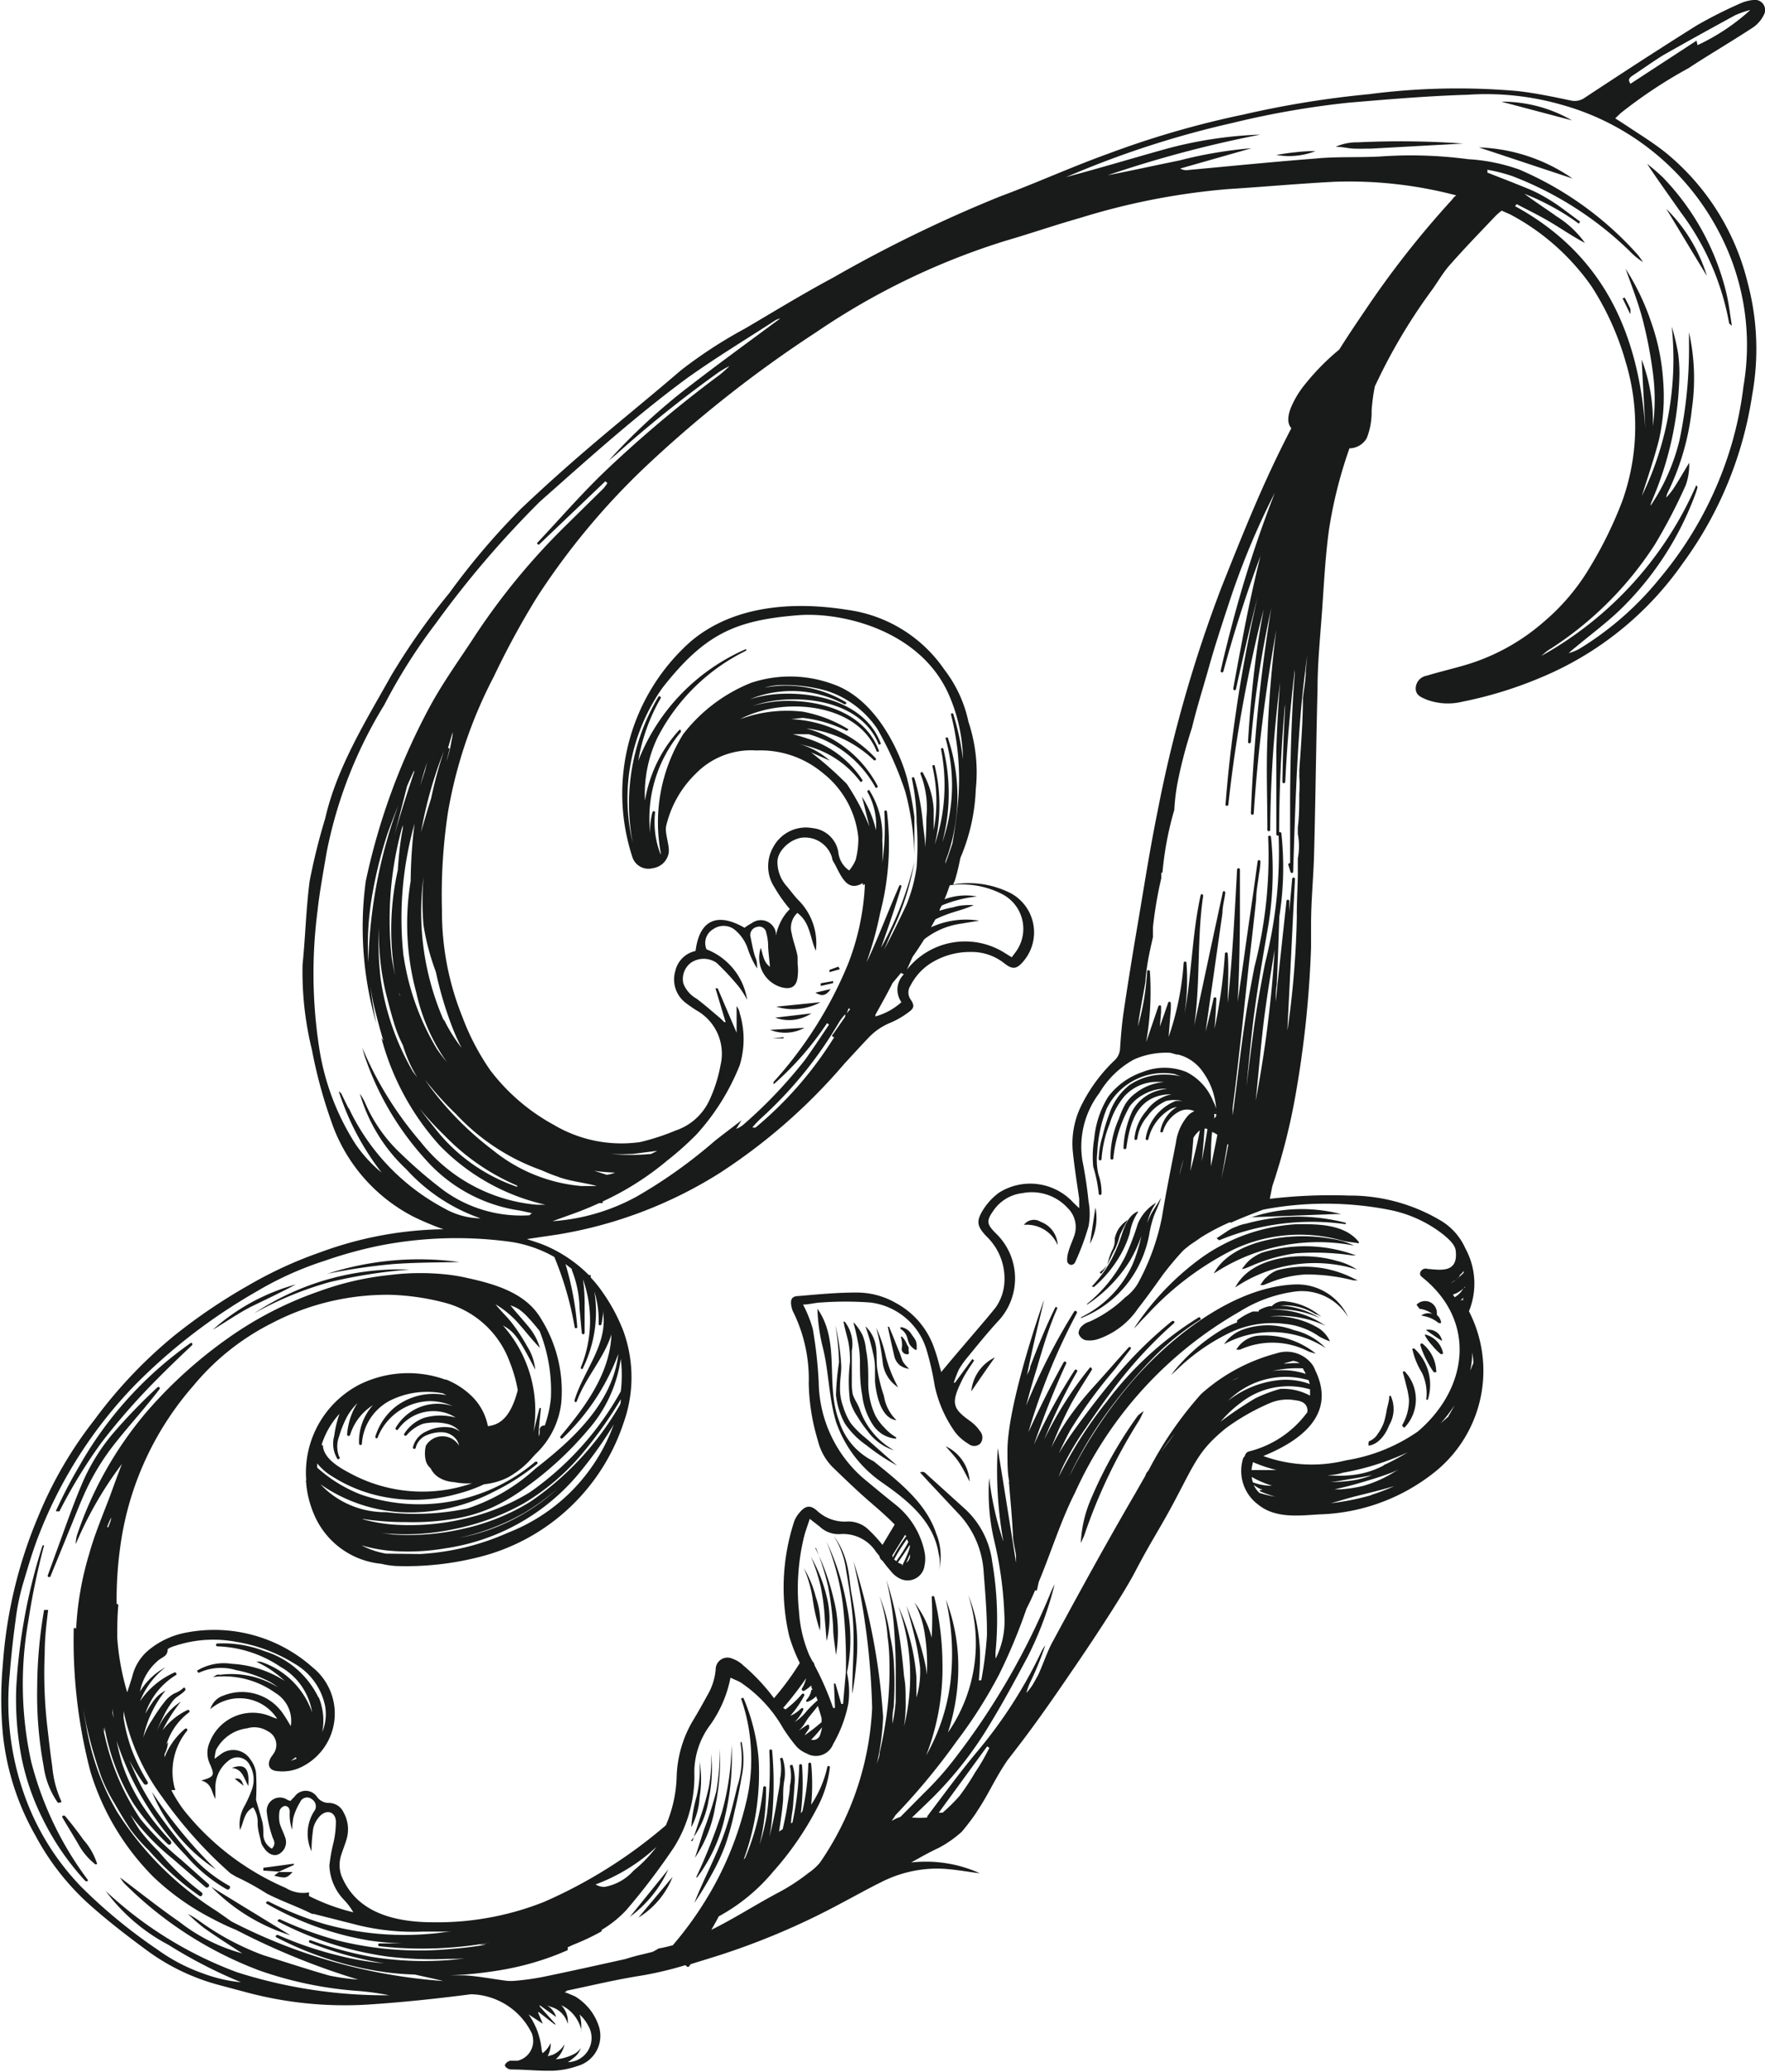 <svg xmlns="http://www.w3.org/2000/svg" viewBox="0 0 86.86 101.92"><defs><style>.cls-1{fill:#191a1a;}</style></defs><g id="Capa_2" data-name="Capa 2"><g id="Capa_1-2" data-name="Capa 1"><path class="cls-1" d="M43,71.87a3.29,3.29,0,0,1-1.71-2c-.68-1.77.08-3.89-1.06-5.5h0a8.6,8.6,0,0,0,.25,1.85c.31,1.2.3,2.49.66,3.7a6,6,0,0,0,2.28,3c1.25.87,2.52,1.89,2.77,3.48a1.76,1.76,0,0,1,0,.91h0a2.93,2.93,0,0,0-.11-1.87C45.57,73.88,44.19,72.85,43,71.87Z"/><path class="cls-1" d="M64.89,65.32a4.12,4.12,0,0,0-2-.58H62.5a5.29,5.29,0,0,1,2.72.46,4.37,4.37,0,0,0-2.75-.78,4.78,4.78,0,0,1,2.49.41A4.06,4.06,0,0,0,63,64.21a2.82,2.82,0,0,1,1.75.43c.09,0,.18.08.27.12A3.11,3.11,0,0,0,63.2,64a.75.75,0,0,0-.61.24h-.12a1.86,1.86,0,0,0-.52.2l0,.06-.29,0a3.08,3.08,0,0,0-.78.44l0,.1a4.4,4.4,0,0,0-.87.43,9,9,0,0,0-2.38,2.15l.22-.19a10.06,10.06,0,0,1,2.58-1.84,4.84,4.84,0,0,1,2.78-.48,3.53,3.53,0,0,1,1.71.62,3.4,3.4,0,0,0,.53.24A1.5,1.5,0,0,0,64.89,65.32Z"/><path class="cls-1" d="M63.68,65.42a3.62,3.62,0,0,0-2.59,0,1.89,1.89,0,0,0-.85.69,4.9,4.9,0,0,1,5,.19A3.12,3.12,0,0,0,63.68,65.42Z"/><path class="cls-1" d="M61.84,65.7a1.42,1.42,0,0,0-1,.68l.18,0a3.86,3.86,0,0,1,3.32.06,2,2,0,0,0,.41.13A4,4,0,0,0,61.84,65.7Z"/><path class="cls-1" d="M53.19,64.83l0,0s0,0,0,0A5.37,5.37,0,0,0,55.9,62.5a5.61,5.61,0,0,0,.65-1.75,5.75,5.75,0,0,1,.23-.93c.12-.31.27-.6.36-.92,0,0,0,0,0,0h0s0,0,0,0c-.14.27-.33.52-.48.79a3.76,3.76,0,0,0-.2.46,2.68,2.68,0,0,1,.44-1s0,0,0,0v0s0,0,0,0A2.18,2.18,0,0,0,56,60.17a12.86,12.86,0,0,1-.61,1.6,7.14,7.14,0,0,1-1.92,2.38h0l0,0s0,0,.05,0A7.12,7.12,0,0,0,55.61,62a6.74,6.74,0,0,0,.56-1.22,7.78,7.78,0,0,1-.44,1.42,5.35,5.35,0,0,1-2.52,2.58s0,0,0,0Z"/><path class="cls-1" d="M53.83,63.3h0v0h0l0,0h0a6,6,0,0,0,1.35-1.65,5.09,5.09,0,0,0,.42-1,2.65,2.65,0,0,1,.42-1.06,0,0,0,0,0,0,0v0a0,0,0,0,0-.05,0c-.63.29-.73,1.19-1,1.77a6,6,0,0,1-1.24,1.91Z"/><path class="cls-1" d="M54.12,62.57v0s0,0,0,0c.41-.24.53-.76.76-1.15a3.52,3.52,0,0,0,.23-.67A7.55,7.55,0,0,1,55.5,60a0,0,0,0,0,0,0l0,0s0,0,0,0a1.46,1.46,0,0,0-.5.52,1.74,1.74,0,0,0-.14.38c0,.14,0,.29-.06.43a.56.56,0,0,1-.07.16,3.12,3.12,0,0,0-.15.39,1.59,1.59,0,0,1-.4.77h0v0Z"/><path class="cls-1" d="M67.36,71.1c.49-.07.84-.57,1-1a1.55,1.55,0,0,0,.08-1.45s0,0-.07,0h0a.06.06,0,0,0,0,0c0,.22-.07.44-.12.66a4.42,4.42,0,0,1-.14.63,2.23,2.23,0,0,1-.3.57.89.89,0,0,1-.45.38l0,0h0v0s0,0,0,0v0S67.33,71.1,67.36,71.1Z"/><path class="cls-1" d="M69.06,70.19l0,0a.06.06,0,0,0,.08,0,2,2,0,0,0,0-2.73.07.07,0,0,0-.09,0h0a.08.08,0,0,0,0,.08c.06.22.12.44.17.66a3.55,3.55,0,0,1,.12.65A2.45,2.45,0,0,1,69,70.1h0s0,0,0,0v0A0,0,0,0,0,69.06,70.19Z"/><path class="cls-1" d="M70,67.56a2.41,2.41,0,0,1,.19,1.27s0,0,0,0v0l0,0a0,0,0,0,0,0,0h0a.06.06,0,0,0,.08,0,2.43,2.43,0,0,0-.66-2.5.1.1,0,0,0-.09,0l0,0a.06.06,0,0,0,0,.08,3.35,3.35,0,0,0,.2.61C69.81,67.24,69.91,67.39,70,67.56Z"/><path class="cls-1" d="M70,66.08a.07.07,0,0,0-.1.08,4.15,4.15,0,0,0,.28.69,5.14,5.14,0,0,0,.38.64h.12a.06.06,0,0,0,0-.06A1.82,1.82,0,0,0,70,66.08Z"/><path class="cls-1" d="M70.13,65.63h0a.05.05,0,0,0,0,0v.06h0a2.47,2.47,0,0,0,.36.49,2.78,2.78,0,0,0,.42.42c.06,0,.11,0,.1-.08A1.19,1.19,0,0,0,70.13,65.63Z"/><path class="cls-1" d="M70.17,65.41c.3.21.49.35.8.54A.67.67,0,0,0,70.17,65.41Z"/><path class="cls-1" d="M69.86,64.37l0,0h0a1.33,1.33,0,0,1,.63.25.6.6,0,0,0-.55.08h0a0,0,0,0,0,0,0s0,0,0,0h0v0a0,0,0,0,1,0,0h0l0,0a2.3,2.3,0,0,1,.45.12,1.73,1.73,0,0,1,.41.25s.12,0,.12,0a.55.55,0,0,0-.21-.4.07.07,0,0,0,0-.06.58.58,0,0,0-1-.44h0a.06.06,0,0,0,0,0h0Z"/><path class="cls-1" d="M41.14,68.61A3.82,3.82,0,0,0,41.57,70a4.07,4.07,0,0,0,1.07,1.08,10.07,10.07,0,0,0,1.51,1,0,0,0,0,0,0,0l0,0a0,0,0,0,0,0,0c-.52-.44-1-.88-1.54-1.35a4.65,4.65,0,0,1-.74-.73,3.28,3.28,0,0,1-.38-.83,2.61,2.61,0,0,1-.15-1c0-.35.07-.69.06-1a11.24,11.24,0,0,0-.29-2s0,0,0,0h0s0,0,0,0a12.6,12.6,0,0,1,.18,1.83A13.7,13.7,0,0,0,41.14,68.61Z"/><path class="cls-1" d="M41.83,67a7.55,7.55,0,0,0,0,1.9,2.65,2.65,0,0,0,.36.76,6.34,6.34,0,0,0,.51.73,2.56,2.56,0,0,0,1.3.94.05.05,0,0,0,0,0h0a0,0,0,0,0,0,0,3.69,3.69,0,0,1-1.71-2.08c-.05-.1-.09-.2-.15-.3a2.37,2.37,0,0,1-.17-.36,2.5,2.5,0,0,1-.05-.47c0-.57,0-1.13,0-1.69A1.79,1.79,0,0,0,41.57,65h-.06s0,0,0,0c.06.33.16.65.24,1A5,5,0,0,1,41.83,67Z"/><path class="cls-1" d="M42.32,66.87c0,.58,0,1.16.11,1.74a3.37,3.37,0,0,0,.51,1.44,1.66,1.66,0,0,0,.47.48,1.61,1.61,0,0,0,.69.23,0,0,0,0,0,0-.07,2.43,2.43,0,0,1-.58-.48,2.52,2.52,0,0,1-.44-.59A3.73,3.73,0,0,1,42.73,68c0-.53,0-1.07-.11-1.6a2.42,2.42,0,0,0-.18-.75,2.6,2.6,0,0,0-.41-.59H42a8.86,8.86,0,0,1,.21.89A5,5,0,0,1,42.32,66.87Z"/><path class="cls-1" d="M43.06,67.24c0,.24,0,.47,0,.7.06.64.28,1.76,1,1.9a.05.05,0,0,0,.05,0v0a.05.05,0,0,0,0,0,2.1,2.1,0,0,1-.61-1.19,7.87,7.87,0,0,1-.32-1.27c-.07-.42,0-.84-.09-1.25a1.69,1.69,0,0,0-.5-.9h0s0,0,0,0h0l0,0s0,0,0,0a10.85,10.85,0,0,1,.38,1.35A3.31,3.31,0,0,1,43.06,67.24Z"/><path class="cls-1" d="M44.2,68.23s0,0,0,0v0s0,0,0,0a6.52,6.52,0,0,1-.61-1.53,6.78,6.78,0,0,0-.47-1.4,0,0,0,0,0,0,0h0a0,0,0,0,0,0,0A11.51,11.51,0,0,1,43.44,67,1.67,1.67,0,0,0,44.2,68.23Z"/><path class="cls-1" d="M44.29,67.15a.92.92,0,0,0,.45.17l0,0v0a0,0,0,0,0,0,0,2,2,0,0,1-.28-.31.71.71,0,0,1-.08-.18l-.1-.28c-.18-.43-.34-.87-.53-1.3h-.06s0,0,0,0c.1.48.22,1,.32,1.45A.83.83,0,0,0,44.29,67.15Z"/><path class="cls-1" d="M44.32,65.36a.73.73,0,0,1,.34.48,2,2,0,0,0,.09.26.86.86,0,0,0,.18.2s.12.12.18.08a.22.22,0,0,0,0-.11.76.76,0,0,0,0-.15.62.62,0,0,0-.09-.27l-.17-.24a.71.71,0,0,0-.53-.34h0a0,0,0,0,0,0,0h0v0S44.3,65.36,44.32,65.36Z"/><path class="cls-1" d="M44.64,66.14a1.12,1.12,0,0,0-.25-.4h-.06s0,0,0,0a1.38,1.38,0,0,1,.06.49.39.39,0,0,0,0,.21.35.35,0,0,0,.13.14c.05,0,.14.07.19,0s0-.11,0-.16a.86.86,0,0,0,0-.17A1.76,1.76,0,0,0,44.64,66.14Z"/><path class="cls-1" d="M36.44,85.72a4.54,4.54,0,0,1-.16,2.16c-.16.67-.32,1.34-.54,2-.41,1.28-1.08,2.45-1.57,3.71,0,0,0,0,0,0l0,0a0,0,0,0,0,0,0c.31-.46.6-.94.86-1.42a9.89,9.89,0,0,0,.67-1.44,13.76,13.76,0,0,0,.45-1.64c.13-.55.25-1.11.34-1.67a4,4,0,0,0,0-1.76h0a0,0,0,0,0,0,0h0S36.43,85.7,36.44,85.72Z"/><path class="cls-1" d="M34.26,92.33a.05.05,0,0,0,0,0l0,0a0,0,0,0,0,.05,0,7.78,7.78,0,0,0,1.37-3A12.44,12.44,0,0,0,36,85.81h0a0,0,0,0,0,0,0h0a0,0,0,0,0,0,0,12.66,12.66,0,0,1-.48,3.34A27.52,27.52,0,0,1,34.26,92.33Z"/><path class="cls-1" d="M34.2,91.37a0,0,0,0,0,0,0h0s0,0,0,0a6.28,6.28,0,0,0,1-2.54A11.36,11.36,0,0,0,35.43,86h0a0,0,0,0,0,0,0h0s0,0,0,0a12.23,12.23,0,0,1-.18,2.1A18.09,18.09,0,0,1,34.64,90C34.5,90.44,34.35,90.91,34.2,91.37Z"/><path class="cls-1" d="M35,86.24h0s0,0,0,0h0s0,0,0,0a7.78,7.78,0,0,1-.12,1.67,13.54,13.54,0,0,1-.44,1.54l-.36,1.09s0,0,0,0H34a4.33,4.33,0,0,0,.87-2A7.6,7.6,0,0,0,35,86.24Z"/><path class="cls-1" d="M34.43,88.39a5.47,5.47,0,0,0,0-1.76s0,0,0,0h0a0,0,0,0,0,0,0,5.94,5.94,0,0,1-.15,1.73,7,7,0,0,0-.26,1.51,0,0,0,0,0,0,0h0a0,0,0,0,0,0,0A3.64,3.64,0,0,0,34.43,88.39Z"/><path class="cls-1" d="M16.21,63.06a25,25,0,0,1,3.95-.62v0a12.92,12.92,0,0,0-7.65,2.15A16.91,16.91,0,0,1,16.21,63.06Z"/><path class="cls-1" d="M14.56,63.17a10.2,10.2,0,0,0-4.09,2.23c.63-.37,1.32-.86,2-1.19S13.87,63.54,14.56,63.17Z"/><path class="cls-1" d="M22.61,62.07v0a14.67,14.67,0,0,0-6.51.58,28.4,28.4,0,0,1,3.24-.48C20.43,62.09,21.51,62.09,22.61,62.07Z"/><path class="cls-1" d="M41.68,76.94a3.82,3.82,0,0,0-.65-1.4,0,0,0,0,0,0,0h0s0,0,0,0a4.15,4.15,0,0,1,.61,1.69c.12.69.23,1.38.3,2.08.15,1.34,0,2.69,0,4,0,0,0,0,0,0h0a0,0,0,0,0,0,0c.1-.52.16-1.05.21-1.58a9.43,9.43,0,0,0,0-1.68c-.05-.55-.14-1.1-.24-1.64S41.81,77.45,41.68,76.94Z"/><path class="cls-1" d="M40.16,76.14h0s0,0,0,0a13.53,13.53,0,0,1,.59,1.87A15.79,15.79,0,0,1,41,80c0,.46.09.93.14,1.4a0,0,0,0,0,0,0h0s0,0,0,0a6.5,6.5,0,0,0-.11-2.74,11.41,11.41,0,0,0-.91-2.53S40.17,76.13,40.16,76.14Z"/><path class="cls-1" d="M39.91,76.57a0,0,0,0,0,0,0h0l0,0a0,0,0,0,0,0,0,8.7,8.7,0,0,1,.48,1.47,10.5,10.5,0,0,1,.2,1.58l.09,1.09s0,0,0,0h0s0,0,0,0a4.32,4.32,0,0,0,0-2.2A7.47,7.47,0,0,0,39.91,76.57Z"/><path class="cls-1" d="M39.56,77.12h0a0,0,0,0,0,0,0h0a.07.07,0,0,0,0,0A6.18,6.18,0,0,1,40,78.68a8.7,8.7,0,0,0,.35,1.51l0,0h0a0,0,0,0,0,0,0,3.81,3.81,0,0,0-.2-1.64A5.34,5.34,0,0,0,39.56,77.12Z"/><path class="cls-1" d="M1.53,86.62a17.84,17.84,0,0,1-.14-6.87A35.21,35.21,0,0,1,2.17,76s0,0,0,0v0h0s0,0,0,0h0a.07.07,0,0,0-.09.05A28,28,0,0,0,.8,83a15.26,15.26,0,0,0,.26,3.44,12,12,0,0,0,1.1,3.13,12.78,12.78,0,0,0,2.05,2.95s.07,0,.1,0l0,0a.06.06,0,0,0,0-.08A16.48,16.48,0,0,1,1.53,86.62Z"/><path class="cls-1" d="M2.84,74.32a.07.07,0,0,0,.09,0A24.85,24.85,0,0,1,5,70.94a32.31,32.31,0,0,1,2.73-3.11c.56-.57,1.14-1.12,1.72-1.67a.08.08,0,0,0,0-.1l0,0a.06.06,0,0,0-.08,0,18.6,18.6,0,0,0-5.5,6.1,23,23,0,0,0-1.09,2.09h0a.06.06,0,0,0,0,.09Z"/><path class="cls-1" d="M2.38,77.56h0s.07,0,.09,0c.3-.74.61-1.48.91-2.23.24-.57.46-1.15.71-1.72A11.6,11.6,0,0,1,5.65,71c.72-.91,1.5-1.76,2.2-2.68a.08.08,0,0,0,0-.09l0,0a.09.09,0,0,0-.1,0,27.89,27.89,0,0,0-2.2,2.28A9.78,9.78,0,0,0,4,73.06c-.46,1.09-.84,2.21-1.25,3.32l-.4,1.1A.07.07,0,0,0,2.38,77.56Z"/><path class="cls-1" d="M2.15,86.88a4.06,4.06,0,0,0,.69,1.77.06.06,0,0,0,.08,0H3a.08.08,0,0,0,0-.1,5.2,5.2,0,0,1-.43-1.69c-.09-.61-.16-1.23-.23-1.84a22.9,22.9,0,0,1-.14-3.7c0-.72.08-1.43.17-2.14a0,0,0,0,0,0,0v0H2.26s-.08,0-.09,0A22.79,22.79,0,0,0,1.83,83,19.17,19.17,0,0,0,2.15,86.88Z"/><path class="cls-1" d="M3.19,89.3h0l0,0H3.08a.08.08,0,0,0,0,.1c.25.43.52.86.77,1.29a3.21,3.21,0,0,0,.84,1,0,0,0,0,0,.07,0h0a.07.07,0,0,0,0-.08,3.23,3.23,0,0,0-.65-1.12C3.82,90.08,3.51,89.68,3.19,89.3Z"/><path class="cls-1" d="M86.28,0a2,2,0,0,0-.64.17A22.54,22.54,0,0,0,83.5,1.25C81.65,2.41,79.82,3.6,78,4.8a.86.86,0,0,1-.71.14c-.86-.18-1.72-.36-2.59-.46a33.72,33.72,0,0,0-7.31.15,47.8,47.8,0,0,0-6.18,1,45.47,45.47,0,0,0-6.7,1.94C52.73,8.21,51,9,49.22,9.66a67.26,67.26,0,0,0-8.23,4c-1.46.78-2.88,1.65-4.31,2.49a22.8,22.8,0,0,0-3.18,2.07C32,19.51,30.46,20.75,29,22q-1.71,1.46-3.34,3a35.23,35.23,0,0,0-3.55,4.17,33,33,0,0,0-2.86,4.06c-1.23,2.2-2.67,4.5-3.24,7a31,31,0,0,0-.77,3.09c-.18,1.37-.21,2.75-.35,4.12a16,16,0,0,0,.46,4.19,23.92,23.92,0,0,0,1.08,3.87,8.27,8.27,0,0,0,3.92,4.34,14,14,0,0,0,1.48.62s0,0,0,0l-.22,0a18.24,18.24,0,0,0-5.85,1.13,20.27,20.27,0,0,0-3.54,1.63,27.62,27.62,0,0,0-3.66,2.48,23,23,0,0,0-3.92,4.14,19.89,19.89,0,0,0-2.75,4.72,22.71,22.71,0,0,0-1.75,7.3,18.5,18.5,0,0,0,0,3.41,12.69,12.69,0,0,0,1.6,5,12.47,12.47,0,0,0,2.55,3.3c.9.81,1.86,1.56,2.84,2.28a10.55,10.55,0,0,0,3.59,1.76l1.35.36a18.67,18.67,0,0,0,6,.62c1.71-.11,3.41-.29,5.11-.51a3.41,3.41,0,0,1,3,1.94,1.28,1.28,0,0,1,.06.33,1,1,0,0,1-.77,1c-.11,0-.24,0-.34,0s-.26.12-.28.21.16.22.3.22c.69,0,1.38.08,2.07.06a4.11,4.11,0,0,0,1.2-.23,1.54,1.54,0,0,0,1.07-1.89,2.68,2.68,0,0,0-1.2-1.54L27.86,98l-.07,0c.07-.06.09-.09.12-.1,1.2-.25,2.4-.54,3.61-.73a17.77,17.77,0,0,0,2.21-.52l.07.06a.07.07,0,0,0,.11,0l.08-.11.94-.29a35.65,35.65,0,0,0,6.53-2.74c.63-.33,1.25-.68,1.9-1a6.09,6.09,0,0,1,2.74-.67c.72,0,1.43.15,2.12.23a6.45,6.45,0,0,0-3.38-.53c.56-.31.81-.46,1.38-.73a5.64,5.64,0,0,0,1.11-.78c.29-.34.66-.84.75-1,.6-.9.83-1.52,1.48-2.49l.4-.52c1-1.29,1.9-2.59,2.8-3.91.76-1.1,2.44-3.62,3.07-4.81.92-1.76,1.27-2.18,2.16-3.89s1.13-2.24,2.34-3.23A11,11,0,0,1,62.51,69a2.2,2.2,0,0,1,1.25-.13c.54.06.6.36.58.58a5.08,5.08,0,0,1-2.9,1.94.3.3,0,0,0-.18.23.25.25,0,0,0-.09.13A2.06,2.06,0,0,0,61.92,74c.85.69,2,.54,3,.48a9.52,9.52,0,0,0,5.66-2.06,6.38,6.38,0,0,0,1.71-7.93,3.6,3.6,0,0,0-.18-3.1h0A3,3,0,0,0,70.85,60a8.74,8.74,0,0,0-4.47-1.2,25.53,25.53,0,0,0-3.89.16c.06-.29.12-.62.13-.64a30.67,30.67,0,0,0,1.16-4.6,51.61,51.61,0,0,0,.74-7.12c0-.37,0-.74,0-1.12,0-1.17.12-2.34.15-3.51.07-2.7.1-5.41.17-8.11,0-1.26.13-2.53.22-3.79s.16-2.72.35-4.07a22.15,22.15,0,0,1,1-3.95,1,1,0,0,0,.85-.5,3.44,3.44,0,0,0,.24-1.35A9.45,9.45,0,0,1,67.66,19l.27-.56a27.76,27.76,0,0,1,2.49-4.11c.32-.43.58-.91.94-1.31.73-.83,1.49-1.61,2.25-2.41a3.47,3.47,0,0,1,.29-.25l.43.19a11.35,11.35,0,0,1,3.4,2.76,9.38,9.38,0,0,1,.61.8A13.74,13.74,0,0,1,80,17.79a10.91,10.91,0,0,1-.17,6.87,19.87,19.87,0,0,1-1.57,3.21A10.57,10.57,0,0,1,76,30.56,10.3,10.3,0,0,1,72,32.74c-.59.17-1.19.31-1.78.49a.65.65,0,0,0-.55.62c0,.36.29.45.54.56a3,3,0,0,0,1.76.1,19.83,19.83,0,0,0,3.84-1.18,16,16,0,0,0,7-5.62,18.68,18.68,0,0,0,3.42-8.29A12.63,12.63,0,0,0,86,13.88,11.9,11.9,0,0,0,82,7.53c-.62-.5-1.31-.92-2-1.38l-.51-.33.26-.25a23.43,23.43,0,0,1,3.35-2.22c1-.66,2.12-1.31,3.17-2A1.62,1.62,0,0,0,86.8.74.5.5,0,0,0,86.28,0ZM72.45,66.52a4.43,4.43,0,0,1,.06.51l-.16.39A3.88,3.88,0,0,0,72.45,66.52Zm-55.29-12c-.13-.25-.25-.5-.37-.75,0,0,0,0-.12-.1a13.07,13.07,0,0,0,2.11,4,6.64,6.64,0,0,1-1.29-1.41,12.18,12.18,0,0,1-1.79-4.78,23.94,23.94,0,0,1-.07-6.71c.08-.79.3-2,.44-2.83a21.87,21.87,0,0,1,2.84-7.27,27.34,27.34,0,0,1,2.53-4,48.75,48.75,0,0,1,5.13-6c2.36-2.09,4.7-4.2,7.24-6.07,1.4-1,2.89-1.9,4.35-2.85a1,1,0,0,1,.24-.09c-1.54,1.14-3,2.2-4.44,3.31a29.36,29.36,0,0,0-4,3.68l.36-.3a57.89,57.89,0,0,1,5.06-4.05,5.39,5.39,0,0,1,.52-.3l.35-.32.07.1-.07-.1-.35.32,0,0a5.12,5.12,0,0,1-.49.44,60.56,60.56,0,0,0-5.69,4.79c-1.15,1.11-2.2,2.32-3.3,3.49l.09.08,3.28-3.13.1.09a2.14,2.14,0,0,1-.19.26l-1.87,1.84a33.21,33.21,0,0,0-4.41,5.34c-.74,1.14-1.54,2.24-2.2,3.43A32.17,32.17,0,0,0,18,43.34a17,17,0,0,0,.52,7,17.69,17.69,0,0,1-.29-1.86,10,10,0,0,0,.28,1.41c.11.44.23.87.36,1.31a1.3,1.3,0,0,0-.1-.15,12.79,12.79,0,0,0,2.86,5.28,10.46,10.46,0,0,0,5.21,2.92l-.21,0H26.4a8.2,8.2,0,0,1-5.7-3.09,17.5,17.5,0,0,1-2.88-4.65c.06.19.1.38.17.56A14.37,14.37,0,0,0,20.92,57a7.67,7.67,0,0,0,4.68,2.54l.6.13c-.08,0-.12.1-.15.1a6.5,6.5,0,0,1-4.21-1.22,22,22,0,0,1-2.08-1.78A7.44,7.44,0,0,1,18,54.31a2.65,2.65,0,0,0-.29-.52A8.22,8.22,0,0,0,20,57.51a8.81,8.81,0,0,0,3.65,2.41,3.72,3.72,0,0,1-1.82-.51A10.78,10.78,0,0,1,17.16,54.49Zm4.89-17.73c.07-.26.15-.52.23-.78,0,.18-.05.35-.08.53a5.08,5.08,0,0,1-.15.65l-.08.26c.05-.21.11-.42.16-.64ZM36.4,49.82a.65.65,0,0,0-.07-.21.41.41,0,0,0-.08-.12v1.3l-.93-2.18-.11,0,.5,1.66-.07,0a2.83,2.83,0,0,0-.25-.24c-.37-.31-.73-.63-1.12-.92a1.45,1.45,0,0,1-.64-.74A1,1,0,0,1,34,47.35a1.12,1.12,0,0,1,1.26,0,12.29,12.29,0,0,1,1.1,1.18,4.29,4.29,0,0,1,.41.65,3.19,3.19,0,0,0-2-2.49.79.79,0,0,1,.34-1,.89.89,0,0,1,1,0,2.06,2.06,0,0,1,.68.94,4.32,4.32,0,0,0,.47,1c0-.18,0-.35-.08-.53s-.17-.65-.24-1a.4.4,0,0,1,.31-.51.35.35,0,0,1,.46.29,2.53,2.53,0,0,1,.09.55c0,.35.06.7.09,1.12-.34-.26-.34-.63-.45-.93a1.51,1.51,0,0,0,1,1.93c.46.13.75,0,.81-.48a2.67,2.67,0,0,0,0-.69,1.87,1.87,0,0,0,0-.25s0-.07,0-.1c-.07-.38-.22-.75-.29-1.13a1,1,0,0,1,.28-1c.64.47.62,1.24.91,1.86a3,3,0,0,0-.86-2.49c-.2-.21-.37-.44-.56-.67a1.78,1.78,0,0,1-.47-1.22c0-.57.72-1.21,1.37-1.19a1.39,1.39,0,0,1,1.32,1c0,.12.1.24.16.36.34.67.63,1.31,1.35.88,0,.25.11-.08.1.13a12.18,12.18,0,0,1-.83,3.86,19.92,19.92,0,0,1-3.65,5.78.12.12,0,0,0,0,.12,15,15,0,0,0,2.62-3l.1.07c-.39.58-.77,1.16-1.18,1.73a23,23,0,0,1-3.08,3.23,1.54,1.54,0,0,1-.31.17l.26-.42,0,0c-.44.34-.88.67-1.3,1a24.36,24.36,0,0,1-3.86,2.75,10,10,0,0,1-4.14,1.21l1-.36c.45-.16.88-.34,1.3-.53h.17v-.08h0a14.15,14.15,0,0,0,3.16-2,15.2,15.2,0,0,0,1.46-1.3,11.26,11.26,0,0,0,2.12-3.39A4.37,4.37,0,0,0,36.4,49.82Zm2.9-13.24.5.13a4.79,4.79,0,0,1,2.53,1.72c0,.06.15,0,.11-.07a5,5,0,0,0-2.59-2c-.27-.09-.55-.18-.84-.25l.72,0,.07,0a5.48,5.48,0,0,1,3.28,2.61c0,.07.15,0,.11-.06A5.67,5.67,0,0,0,40,35.92l-.31-.09A5.71,5.71,0,0,1,43,37.38a.06.06,0,0,0,.09-.09,6,6,0,0,0-4.16-1.92l.72-.08-.4,0h.07a6.29,6.29,0,0,1,2.33.65c.07,0,.14-.07.06-.1A6.6,6.6,0,0,0,39.5,35a6.73,6.73,0,0,0-2.56.2l-.51.16a5.76,5.76,0,0,1,1.84-.56c1.8-.24,4.11.28,4.87,2.14,0,.07.15,0,.12,0-.68-1.88-2.81-2.5-4.62-2.47a6.28,6.28,0,0,0-1.6.25,5.58,5.58,0,0,1,1.32-.29c1.8-.18,4.1.29,4.87,2.15,0,.08.15,0,.12,0-.71-1.93-3-2.52-4.82-2.46a6.11,6.11,0,0,0-1.63.27l.18-.07a5.48,5.48,0,0,1,4.48.32c.07,0,.13-.07.06-.11a5.73,5.73,0,0,0-4-.71,3.36,3.36,0,0,1,.66-.12,7.49,7.49,0,0,1,2.42.28,4.79,4.79,0,0,1,2.47,1.86,16.71,16.71,0,0,1,1.38,3.09A13.32,13.32,0,0,1,45,42.05S45,41,45,40.19a16.15,16.15,0,0,0-.34-1.82c-.2-.86-1.31-3.92-3.69-4.73a6.1,6.1,0,0,0-4-.06,7.94,7.94,0,0,0-3.35,2.53,8.21,8.21,0,0,0-1.11,5.8.2.2,0,0,1,0,.11,4.35,4.35,0,0,1-.27-2.08.07.07,0,0,0-.13,0A3.35,3.35,0,0,0,32,41v0a6.59,6.59,0,0,1,1.51-5c0-.06,0-.15-.09-.09a6.77,6.77,0,0,0-1.68,3.47,6.47,6.47,0,0,1,.6-3.07A9.69,9.69,0,0,1,36.72,32a0,0,0,0,0,0-.08,9.94,9.94,0,0,0-5.31,5.5,9.16,9.16,0,0,1,1.11-3.09c0-.07-.07-.13-.12-.06a10.25,10.25,0,0,0-1.26,7.19,9.43,9.43,0,0,1,1.46-7.63c2.08-2.65,3.58-3.32,6.65-3.57,2.15-.18,6,.72,7.42,3.85a8.21,8.21,0,0,1,.72,3.23,12.67,12.67,0,0,0-.47-2.2.06.06,0,1,0-.12,0,12.7,12.7,0,0,1,.37,4,23,23,0,0,1-.3,2.34c-.11.34-.23.69-.35,1,0-.15.08-.31.13-.46a9,9,0,0,0,0-5.72c0-.07-.15,0-.12,0a8.48,8.48,0,0,1-.16,5.13,9.23,9.23,0,0,0,.06-4.58.06.06,0,1,0-.12,0A9.08,9.08,0,0,1,46,41.54,8.22,8.22,0,0,0,46,37.66c0-.07-.14,0-.12,0a7.66,7.66,0,0,1,.07,3.16c0-.32,0-.64,0-1A4.15,4.15,0,0,0,45.41,38c0-.07-.15,0-.11.06a4.59,4.59,0,0,1,.29,2.15q0,.73-.06,1.47c0-.39-.07-.77-.11-1.16A11.11,11.11,0,0,0,45,38.27a.07.07,0,0,0-.13,0,10.63,10.63,0,0,1,.24,2.18,14.55,14.55,0,0,1,0,2.19,7.7,7.7,0,0,1-.51,1.88l-.09.19c-.32.67-.65,1.34-1,2l.37-.87A12.74,12.74,0,0,0,45,42.38a16.27,16.27,0,0,1-1.58,4.12l-.06.1c.36-1,.7-2,1-3,0-.08-.09-.11-.12,0-.44,1-.86,2.1-1.32,3.14-.09.2-.18.4-.28.59a16.8,16.8,0,0,0,.67-2.41,13.36,13.36,0,0,0,.34-5c0-.08-.13-.08-.13,0a12.39,12.39,0,0,1-.1,2.51,10.65,10.65,0,0,0,0-1.13,4.17,4.17,0,0,0-.63-2.42h0c0-.06-.14,0-.1.07a3.34,3.34,0,0,1,.42,1.88,5.27,5.27,0,0,0-.69-1.65l.37,1.48a11.87,11.87,0,0,0-1.12-2.11A17.83,17.83,0,0,0,39.91,37l.93.41A3.89,3.89,0,0,0,39.3,36.58Zm6.53,9,.2-.36a4.23,4.23,0,0,1,.58-.25c.42-.16.88-.25,1.31-.46-.33,0-.67,0-1,.11a5.63,5.63,0,0,0-.68.17c0-.09.07-.18.11-.26a6.28,6.28,0,0,1,1.73-.44,3,3,0,0,0-1.6.14c.1-.23.18-.46.26-.69a4.32,4.32,0,0,1,2.59.44A1.92,1.92,0,0,1,50,46.8l-.21.28-.42-.26a3.65,3.65,0,0,0-4.74.87l.28-.63c.2-.28.39-.57.57-.86a3.75,3.75,0,0,1,1.8-.77l.91-.15A4.12,4.12,0,0,0,45.83,45.6Zm-1.46,3.7a3.17,3.17,0,0,1-1.29.71s0-.07,0-.08c.29-.52.56-1,.85-1.57l.41-.49.14.07h0A1.06,1.06,0,0,0,44.37,49.3Zm-2.53.35-.17.21.09-.25ZM41.06,51h0l0,0a18.4,18.4,0,0,1-3.86,4.44.18.18,0,0,1-.17,0,5.33,5.33,0,0,1,.4-.42,20,20,0,0,0,3.86-4.74,2.38,2.38,0,0,1,.31-.4c0,.07,0,.14-.06.2l-.54.78A.05.05,0,0,0,41.06,51Zm-9,5.75a10.07,10.07,0,0,1-2,0,10.2,10.2,0,0,0,1.1,0l1.18-.15A3,3,0,0,1,32.06,56.74Zm-1.81.93a1.86,1.86,0,0,1-.39.1l-.62-.2A8.43,8.43,0,0,0,30.25,57.67Zm-.91.65c-.25,0-.49,0-.74,0a8,8,0,0,1-4.34-1.76,15.63,15.63,0,0,1-3.11-3.13l-.24-.35a15.35,15.35,0,0,0,1.53,1.7,10.55,10.55,0,0,0,4.2,2.76c.25.11.51.22.78.31C28,58.09,28.69,58.15,29.34,58.32Zm-11.21-11a14.16,14.16,0,0,1,.17-3.21A21.31,21.31,0,0,1,19.07,41c.14-.39.32-.88.54-1.41A24,24,0,0,0,18.13,47.27Zm1.45-4.55A13.36,13.36,0,0,0,19.45,48c-.06-.29-.12-.58-.17-.87a17.07,17.07,0,0,1,.54-6.55l0,.19C19.69,41.41,19.63,42.06,19.58,42.72Zm.1,6.21c-.08-.3-.15-.6-.22-.9.05.24.1.47.17.71A1.8,1.8,0,0,0,19.68,48.93Zm-.55-6.71c.27-1.21.6-2.41.9-3.61.11-.26.23-.52.35-.78v.09C19.93,39.32,19.46,40.76,19.13,42.22Zm-.17.83A12.63,12.63,0,0,0,19,48.88c.14.55.28,1.1.46,1.65a6.27,6.27,0,0,0,.37.88A6.64,6.64,0,0,0,20.54,53l-.21-.28a12.61,12.61,0,0,1-1.6-4.61A15.08,15.08,0,0,1,19,43.05Zm.9,3.93a17.15,17.15,0,0,1,.54-6.53,24,24,0,0,0-.19,2.82,12.93,12.93,0,0,0,.28,5.5A9.41,9.41,0,0,0,22,52.25c-.18-.22-.35-.44-.5-.66A12.42,12.42,0,0,1,19.86,47Zm5.59,11.33a8.69,8.69,0,0,1-3.81-2.59c-.34-.41-.67-.83-1-1.27a15.5,15.5,0,0,0,1.23,1.33A11,11,0,0,0,25.45,58.31Zm-3.61-8.18a13.3,13.3,0,0,1-1-7.05,14.18,14.18,0,0,0,0,2.35,11.75,11.75,0,0,0,.61,2.31,17.94,17.94,0,0,0,.84,2.8,10,10,0,0,0,.43.94A7.72,7.72,0,0,1,21.84,50.13ZM20.67,38.67c.11-.41.23-.83.37-1.24-.05.15-.08.31-.12.46S20.75,38.41,20.67,38.67Zm.55.58c-.08.27-.17.54-.25.82s-.17.57-.25.86a20.39,20.39,0,0,1,1.13-4A21,21,0,0,0,21.22,39.25ZM11.67,97A19.23,19.23,0,0,1,5.2,93a9.11,9.11,0,0,0,3.09,2.65,23.61,23.61,0,0,0,3.57,1.84A7.25,7.25,0,0,1,10,97.06a8.79,8.79,0,0,1-2.27-1.19A25.8,25.8,0,0,1,4,92.8,12.49,12.49,0,0,1,1.48,89a13.63,13.63,0,0,1-1-6.67c.07-.9.17-1.79.29-2.67A11.34,11.34,0,0,1,1.1,78c.26-.87.51-1.75.85-2.6a22.09,22.09,0,0,1,4.69-7.28,27.82,27.82,0,0,1,6-4.61A16.31,16.31,0,0,1,16,62a21,21,0,0,1,2.69-.74,19.65,19.65,0,0,1,6.4-.19,6.19,6.19,0,0,1,2.19.75,16,16,0,0,1,1,3.45c0,.08.14.06.13,0a14.87,14.87,0,0,0-.58-3.1l.22.17.09.07s0,0,0,.05a5.31,5.31,0,0,1,.38,1.89l.11,1.2a.07.07,0,0,0,.14,0V64.29a8.92,8.92,0,0,0-.08-1.37,6.07,6.07,0,0,1-.11,4.34c0,.07.09.12.12,0a6.27,6.27,0,0,0,.55-3.74h0a4.83,4.83,0,0,1,.21,1.6c0,.07.12.09.14,0a5.13,5.13,0,0,0,.09-.67l0,.17h0c.19,1.56-1,2.84-1.42,4.26,0,.09.1.12.13,0,.43-1.14,1.33-2.1,1.69-3.25-.07,1.94-1.32,3.59-2.5,5a.07.07,0,0,0,.1.1,11,11,0,0,0,2.74-4.14c-.28,2.41-2.24,4.21-4.07,5.63A9.19,9.19,0,0,1,23,74.19a12.48,12.48,0,0,1-4,.18A4.35,4.35,0,0,1,15.77,73a7.74,7.74,0,0,0,3.91,1.37,8.9,8.9,0,0,0,4.61-1A10.85,10.85,0,0,0,26.43,72c.07-.06,0-.15-.1-.1a8.84,8.84,0,0,1-8.58,1.6,7,7,0,0,1-2.14-1.32h0l0,0c0-.07,0-.14,0-.21a2.72,2.72,0,0,0,.72.63,7.29,7.29,0,0,0,1.93.87,7.87,7.87,0,0,0,4.25,0A7.29,7.29,0,0,0,23.82,73a3.38,3.38,0,0,0,1.2-.35,4.5,4.5,0,0,0,1.21-1l.12-.13,0,0A4.11,4.11,0,0,0,27.62,69a6.69,6.69,0,0,0-1-4.15c-.75-1.28-2.31-1.71-3.64-2v0c-.25-.06-.5-.1-.76-.14a12.14,12.14,0,0,0-3.07,0,14.29,14.29,0,0,0-3.45.8,17.76,17.76,0,0,0-4.46,2.29,22.24,22.24,0,0,0-4,3.61,18.4,18.4,0,0,0-3.42,6,1.51,1.51,0,0,0-.09.53A18.32,18.32,0,0,1,6,72c-.21.54-.41,1.09-.61,1.64-.35.92-.74,1.84-1,2.78a15.37,15.37,0,0,0-.65,3.83,1.09,1.09,0,0,0,0-.18H3.63a25.45,25.45,0,0,0,.82,7.06A12.46,12.46,0,0,0,7.54,92.3a12.34,12.34,0,0,0,2.94,2.08,12,12,0,0,0,1.15.54,35.2,35.2,0,0,0,6,2.44,11.19,11.19,0,0,1-1.43-.2c-1.09-.31-2.17-.67-3.24-1a13,13,0,0,1-3.24-1.75,5.3,5.3,0,0,0-.47-.28l0,0a8.67,8.67,0,0,0,.79.69c.62.44,1.27.85,1.88,1.25a8.68,8.68,0,0,1-3.09-1.55c-1-.69-1.91-1.42-2.92-2.18a1.67,1.67,0,0,0,.22.3,18.71,18.71,0,0,0,6.63,4.27,18.66,18.66,0,0,0,4.75,1,13.17,13.17,0,0,1,1.64.22A24,24,0,0,1,11.67,97ZM19,76.41A4,4,0,0,1,17.79,76a7.3,7.3,0,0,0,1.3.26,10.66,10.66,0,0,0,2.82-.11,10.51,10.51,0,0,0,6.44-3.52,19.63,19.63,0,0,0,1.86-2.58c-.06.14-.11.29-.17.43A9,9,0,0,1,25,75.38a12.27,12.27,0,0,1-4.34,1.05l.05,0Zm3.37-.73a11.29,11.29,0,0,0,3.42-1.27,11,11,0,0,0,1.66-1.21,9.85,9.85,0,0,1-5,2.46Zm3.71-1.81a10.67,10.67,0,0,1-3.25,1.31,12,12,0,0,1-3.49.29l-.6-.08a11.26,11.26,0,0,0,3.57-.18,11.66,11.66,0,0,0,3.48-1.28,11.35,11.35,0,0,0,2.76-2.32,20.45,20.45,0,0,0,2-2.79c0,.1,0,.19-.05.29A14.57,14.57,0,0,1,26.08,73.87Zm0-.48a10.67,10.67,0,0,1-3.25,1.31,11.7,11.7,0,0,1-3.49.28,8,8,0,0,1-1.52-.27l.08,0a13.74,13.74,0,0,0,2.12.15,12.23,12.23,0,0,0,2.18-.14,7.61,7.61,0,0,0,2-.57,9.57,9.57,0,0,0,1.76-1.06,16.83,16.83,0,0,0,3-2.79,6.71,6.71,0,0,0,1.59-3.47,6.59,6.59,0,0,1,0,1.6A14.87,14.87,0,0,1,26.08,73.39Zm-9.5-1.68a.07.07,0,1,0,.11-.07,1.39,1.39,0,0,1,0-1,5.23,5.23,0,0,1,.38-.95,2.86,2.86,0,0,1,.52-.68,3.54,3.54,0,0,0-.19.33,3.44,3.44,0,0,0-.32,1.23.08.08,0,0,0,.15,0,2.66,2.66,0,0,1,1.12-1.46A2.66,2.66,0,0,0,17.67,71a.07.07,0,0,0,.14,0,2.58,2.58,0,0,1,1.37-2.11,4.08,4.08,0,0,1,2.62-.36l.17.09a3.08,3.08,0,0,0-2.5.56,3,3,0,0,0-1,1.48c0,.09.1.12.13,0a2.83,2.83,0,0,1,2.55-1.75,2.75,2.75,0,0,1,1.14.25,2.4,2.4,0,0,0-1.69.07,2.36,2.36,0,0,0-1.13,1,.07.07,0,0,0,.12.07A2.13,2.13,0,0,1,22,69.51a2.44,2.44,0,0,1,.43.21,2.9,2.9,0,0,0-1.52,0,1.91,1.91,0,0,0-1,.77c-.06.07,0,.17.1.1a1.88,1.88,0,0,1,.82-.57,2.74,2.74,0,0,1,1.14,0,1.19,1.19,0,0,1,.66.38,1.33,1.33,0,0,0-.38-.18,2,2,0,0,0-1.27.18,1.14,1.14,0,0,0-.66.79.07.07,0,0,0,0,0h0s0,0,0,0v0a.07.07,0,0,0,.14,0,.92.92,0,0,1,.44-.56,1.85,1.85,0,0,1,.87-.19.92.92,0,0,1,.72.4.82.82,0,0,1,.1.26.95.95,0,0,0-1.63,0,1.53,1.53,0,0,0,0,.76.74.74,0,0,0,.23.35,1.1,1.1,0,0,0,.45.48,1.57,1.57,0,0,0,.69.2,3.38,3.38,0,0,0,.9.06,7.47,7.47,0,0,1-5.94-.46c-.53-.28-1.37-.73-1.4-1.41v0a.07.07,0,0,0-.07,0h0a4.06,4.06,0,0,1,.89-1.55,5.15,5.15,0,0,0-.26,1.08A1.44,1.44,0,0,0,16.58,71.71Zm9.36-5.5a9.36,9.36,0,0,0-.73-1.12c-.25-.33-.57-.61-.82-.94a4.78,4.78,0,0,1,1.18,1c.33.37.63.77,1,1.14a2.92,2.92,0,0,0-.6-1.09c-.27-.33-.56-.64-.85-1,.45.15.68.33,1.43,1.25a7.88,7.88,0,0,1,.56,3.32,5.76,5.76,0,0,1-.3,1.34.22.22,0,0,0-.25.26.52.52,0,0,1-.05.27c0-.52.08-1,.11-1.39h-.07l-.3,1.19a6.28,6.28,0,0,0-1.5-5.25c.57.31.78.61,1.59,2.17A2.59,2.59,0,0,0,25.94,66.21ZM5.61,84.5a2.58,2.58,0,0,1-.08-.26c0-.13,0-.25,0-.37C5.52,84.08,5.56,84.29,5.61,84.5Zm-.14-9.86c0,.15-.09.31-.14.47l-.06,0C5.33,74.93,5.4,74.78,5.47,74.64ZM11.39,94.5,10.68,94a15.77,15.77,0,0,1-4.91-4.88A12.35,12.35,0,0,1,4.23,84.8c-.06-.29-.11-.59-.16-.88.12.67.27,1.34.45,2,.14.49.3,1,.46,1.45a7.75,7.75,0,0,0,.62,1.26c.26.45.52.89.81,1.33A8.35,8.35,0,0,0,7.32,91a14,14,0,0,0,2.49,2.24c.11.08.22-.1.1-.18a12.24,12.24,0,0,1-2.1-2A9.6,9.6,0,0,1,6.87,90q-.24-.36-.45-.75a11.76,11.76,0,0,0,2.07,2.16l1.62,1.4c.1.08.25-.06.15-.15L8.91,91.46a14.23,14.23,0,0,1-2-2A12,12,0,0,1,5.14,85.3c-.06-.23-.11-.46-.16-.7,0,.2.1.4.16.6l0-.27a10.87,10.87,0,0,0,1.42,3.76,12.5,12.5,0,0,0,1.69,2c.09.09.24,0,.15-.15A12.45,12.45,0,0,1,7,88.78,8.89,8.89,0,0,1,6,86.7c-.1-.36-.19-.71-.26-1.07a17.46,17.46,0,0,0,.65,1.64,15,15,0,0,0,2.77,4,7.66,7.66,0,0,0,2,1.65c.12.06.23-.12.11-.18a7.28,7.28,0,0,1-1.8-1.42A22.42,22.42,0,0,1,8,89.49a12.07,12.07,0,0,1-1.23-2c-.14-.3-.27-.6-.4-.91a10.45,10.45,0,0,0,.71,1.15c.08.11.26,0,.18-.1a9.48,9.48,0,0,1-.76-1.53,8.31,8.31,0,0,1-.42-1.63c0-.11,0-.21,0-.32a10.8,10.8,0,0,0,1.91,4.24,21.65,21.65,0,0,0,2.55,3q.4.39.81.75l.27.16a12.92,12.92,0,0,1,1.51.83c.72.37,1.49.63,2.23,1l.08,0h0l2.21.56A11.54,11.54,0,0,0,20.8,95l1.45,0c-.32,0-.65.08-1,.1a14.58,14.58,0,0,1-5.3-.48,16,16,0,0,1-2.75-1.11c-.08,0-.15.08-.07.12a15.12,15.12,0,0,0,5.06,1.81,13.84,13.84,0,0,0,1.58.14c-.37,0-.73,0-1.09,0-.1,0-.09.13,0,.14a19,19,0,0,0,5.48-.19l-.57.11c.11,0,.23,0,.34,0-.53.09-1.06.16-1.6.2a16.54,16.54,0,0,1-5.65-.39,17.77,17.77,0,0,1-2.91-1.06c-.08,0-.15.08-.07.12a16.56,16.56,0,0,0,5.4,1.72,18.2,18.2,0,0,0,2.95.11c.46,0,.92,0,1.38-.1a16.18,16.18,0,0,1-5.15,0,17.87,17.87,0,0,1-3-.82c-.09,0-.12.11,0,.14a17.7,17.7,0,0,0,3.63,1,14.07,14.07,0,0,1-2.32-.4,17.51,17.51,0,0,1-2.92-1c-.08,0-.15.08-.07.12A16.61,16.61,0,0,0,19,97a13.38,13.38,0,0,0,1.41.11c.47.11.94.2,1.4.32A26.87,26.87,0,0,1,11.39,94.5Zm4.29-11A4.39,4.39,0,0,0,13,81.2a5.62,5.62,0,0,0-2.3-.37.07.07,0,0,0,0,.14,5.86,5.86,0,0,1,3.09,1,3.13,3.13,0,0,1,1.57,2.25,4,4,0,0,0-2.52-2.49.8.8,0,0,0-.22,0,5.15,5.15,0,0,1,1.39.94,5.34,5.34,0,0,0-2.6-.84,2.55,2.55,0,0,0-1.67.31c-.08,0,0,.16.07.12a2.57,2.57,0,0,1,1.81-.12,6,6,0,0,1,1.65.57,2.8,2.8,0,0,1,.4.27,4.32,4.32,0,0,0-2.84-.61.42.42,0,0,0-.16,0l-.19.11a4.34,4.34,0,0,1,3.07.78,1.6,1.6,0,0,1,.76,1.63c-.14-.23-.22-.37-.31-.5a2.45,2.45,0,0,0-3-1,1,1,0,0,0-.65.67,2.2,2.2,0,0,1,3.29.47,2,2,0,0,1-.33-.12,2.27,2.27,0,0,0-3,1.3,1.26,1.26,0,0,0,0,1c.27.61.25.67-.41.86.53.13.5.57.7.9,0-.21,0-.42,0-.62a1.66,1.66,0,0,1,.69-1.29.67.67,0,0,1,1,.25,1.42,1.42,0,0,1,.11,1.19,5.87,5.87,0,0,1-.36.81A1.81,1.81,0,0,0,11.81,90c.2-.4.19-.88.65-1.11a1.3,1.3,0,0,1,.22.8c0,.31.11.62.17.92a.58.58,0,0,0,.1.21c.21.35.51.5.77.37a.67.67,0,0,0,.3-.86c-.08-.23-.2-.45-.26-.68a1.72,1.72,0,0,1,0-.6.36.36,0,0,1,.25-.23c.17,0,.25.12.25.3a2.18,2.18,0,0,0,.12.87,3.15,3.15,0,0,1,.06-.61,3,3,0,0,1,.33-.75.37.37,0,0,1,.58-.14.41.41,0,0,1,.09.62,2.07,2.07,0,0,0-.11,1.94,7.79,7.79,0,0,1,.09-1.15,1.34,1.34,0,0,1,.35-.61c.34-.31.73-.17.76.28a4.65,4.65,0,0,1-.13,1.1,8,8,0,0,0-.19,1.09,2.57,2.57,0,0,0,.74,1.7,3.36,3.36,0,0,1,.44.59,10.14,10.14,0,0,1-2.18-.8.84.84,0,0,1,0-.18,1.61,1.61,0,0,1-1.15-.22,12.94,12.94,0,0,1-5-3.81,6.87,6.87,0,0,1-.63-1l.17,0s.06-.05,0-.08a3.17,3.17,0,0,1,.6-2.83.07.07,0,0,0-.1-.1,3.52,3.52,0,0,0-1,1.39.77.77,0,0,1,0-.15s0,0,0,0a1.56,1.56,0,0,0,.17-.59l-.08.12a3.11,3.11,0,0,1,1.11-1.58.07.07,0,0,0-.07-.12,3.34,3.34,0,0,0-1.23,1,7.47,7.47,0,0,1,.9-1.41,3,3,0,0,0-1.21,1.53,5.41,5.41,0,0,1,.34-.78,4.4,4.4,0,0,1,.51-.83c.17-.19.43-.29.59-.5h0c0-.07-.06-.15-.11-.09a1.38,1.38,0,0,1-.45.27,1.66,1.66,0,0,0-.39.31,8.31,8.31,0,0,0-.7,1,3.64,3.64,0,0,0-.43.86,5.38,5.38,0,0,1,1.1-2.32c-.4.23-.53.36-1,1.14a3.55,3.55,0,0,1,1.51-1.9c.06,0,0-.16-.06-.13h0a4,4,0,0,0-1.71,1.42A4,4,0,0,1,8.14,82a3.32,3.32,0,0,0-1.25,1.19,2.64,2.64,0,0,1,.89-1.52c.17-.16.47-.2.47-.54,0-.06.24-.15.38-.19a6,6,0,0,1,3-.19,7.75,7.75,0,0,1,2.86,1.07A3.12,3.12,0,0,1,16,83.91a2.3,2.3,0,0,1-.14,1.27A3,3,0,0,0,15.68,83.46Zm-1.09,3-.28.1.25-.18Zm14,13.42a2,2,0,0,0-.07-.85,1.14,1.14,0,0,0,.11.11,2,2,0,0,1,.32.45,1.19,1.19,0,0,1-1,1.79c.12-.08.23-.17.34-.26a.92.92,0,0,0,.29-.44.82.82,0,0,1-.37.32,2.3,2.3,0,0,1-.86.24,1.31,1.31,0,0,0,.43-.74,1.23,1.23,0,0,1-.59.52l-.24.07a1.29,1.29,0,0,0,.15-.65,1.31,1.31,0,0,1-.4.5,1.08,1.08,0,0,1-.05-.21,3.54,3.54,0,0,0-.64-1.7l.7.46L26.49,99l0-.06.8.62.06,0-.79-.88,0-.06.81.58a1.05,1.05,0,0,0-.44-.57l.21.08a1.17,1.17,0,0,1,.8.83,1.15,1.15,0,0,0-.32-.92A1.79,1.79,0,0,1,28.61,99.85ZM48,87.15a11.69,11.69,0,0,1-.79,1.19,9,9,0,0,1-.82.81l-.19,0,2.38-3.26.11.07C48.48,86.38,48.26,86.77,48,87.15Zm9.16-15.76c.18-.27.39-.57.62-.85l.09-.12ZM63,68.31a7.11,7.11,0,0,0-1.22.46,18.43,18.43,0,0,0-1.66,1.11l-.06.05a5.93,5.93,0,0,1,1-.94,3.79,3.79,0,0,1,3.41-.66c0,.09,0,.18,0,.31A2.75,2.75,0,0,0,63,68.31Zm1.4-.43.06.19a3.39,3.39,0,0,0-1.64-.18,4.84,4.84,0,0,0-2.38,1A4,4,0,0,1,64.4,67.88ZM60.46,68l.06,0a1.66,1.66,0,0,1,.45-.26Zm3.67-.72s0,0,0,.06a1.71,1.71,0,0,1,.13.23,3.55,3.55,0,0,0-1.65-.14A5.43,5.43,0,0,1,64.13,67.3Zm-.92-.23.42-.12a.78.78,0,0,1,.33.11A6.26,6.26,0,0,0,63.21,67.07Zm-1.55,4.86a7.53,7.53,0,0,0,1.16.39q-.62,0-1.23,0A2.3,2.3,0,0,1,61.66,71.93Zm0,1a1.31,1.31,0,0,1-.06-.27,5.12,5.12,0,0,0,1,.43A2.55,2.55,0,0,1,61.65,72.9Zm.34.53a1.12,1.12,0,0,1-.3-.41,1.53,1.53,0,0,0,.45.25H62v.06a6.21,6.21,0,0,0,.76.27A6,6,0,0,1,62,73.43Zm1.19-.66c-.53-.06-1.06-.16-1.59-.27,0,0,0,0,0,0a12.64,12.64,0,0,0,1.49.29l.19,0Zm4.31.75a12.29,12.29,0,0,1-2,.4c.41-.11.81-.24,1.21-.34s1.1-.27,1.66-.43l.24-.07A9.11,9.11,0,0,1,67.49,73.52Zm-2.19-.64c.41,0,.81-.1,1.21-.16s.65-.11,1-.18a5,5,0,0,1-.78.23A6.56,6.56,0,0,1,65.3,72.88Zm3.33-.51a5.92,5.92,0,0,1-1.56.7,7.1,7.1,0,0,1-1.11.17l-.3,0c.37-.08.73-.17,1.09-.27.58-.17,1.17-.34,1.74-.56l.33-.14Zm-.54-.31a4.3,4.3,0,0,1-1.6.48,5.93,5.93,0,0,1-1.19,0q.39,0,.78-.12a12.88,12.88,0,0,0,3.18-1A11.44,11.44,0,0,1,68.09,72.06Zm3.19-2.41L70.9,70a7.65,7.65,0,0,0,.69-.9C71.49,69.29,71.39,69.47,71.28,69.65ZM72,63.94h-.12a1.07,1.07,0,0,0,.16-.14C72,63.84,72,63.89,72,63.94Zm.1-.62a.17.17,0,0,0-.1.07,1.15,1.15,0,0,1-.41.41l-.09-.13a1.33,1.33,0,0,0,.6-.39Zm-.78.12,0,0a.61.61,0,0,0,.28-.07,1.19,1.19,0,0,0,.15-.09A1.12,1.12,0,0,1,71.33,63.44Zm.51-.72a1,1,0,0,0,.2-.21s0,.06,0,.09h0a5.08,5.08,0,0,1-.43.38.5.5,0,0,1-.2.11,1.31,1.31,0,0,0,.41-.3A.11.11,0,0,0,71.84,62.72Zm-3.58-3.24a6.24,6.24,0,0,1,2.82,1.27c.22.19.54.46.57.77.13,1.14-.82.92-1.38.89-.24-.1-.52.21-.29.39,2.71,2.15,2.3,5.47-.19,7.6a8.54,8.54,0,0,1-3.53,1.42,7,7,0,0,1-4.08-.21c1.89-.77,3.61-2.07,2.55-4.23a1.15,1.15,0,0,0-.14-.27h0a1.58,1.58,0,0,0-1.76-.55,9,9,0,0,0-3.71,2,18.19,18.19,0,0,0-2.59,3.76l-.07.08a.53.53,0,0,0-.08.17l-.52.91c-1.75,3-3.4,6.07-4.1,7.36-.23.45-.44,1.06-.66,1.54l-.27.48a2.87,2.87,0,0,1-.31.4,3.39,3.39,0,0,1,.17-.48,15.11,15.11,0,0,0,.76-1.86,2,2,0,0,0-.19.31,23,23,0,0,1-3.23,5c-.83,1-1.6,2.06-2.39,3.1l0,.06a4.71,4.71,0,0,1-.75,0l.75-.72a18.32,18.32,0,0,0,3.09-3.88c.66-1.08,1.26-2.2,1.86-3.32a16.8,16.8,0,0,0,1.32-3.55,4.52,4.52,0,0,0-.23.5A35.39,35.39,0,0,1,47,86.47a15.36,15.36,0,0,1-1.52,1.71l-1.17,1.18a1.48,1.48,0,0,0-.29.12l-.14.07a2.75,2.75,0,0,0,.19-.28,32.38,32.38,0,0,0,3-3.62,23.29,23.29,0,0,0,2.1-3.3,27.69,27.69,0,0,0,1.35-3.24q.23-.44.42-.9h0a.07.07,0,0,0,.09,0l.09-.41c.61-1.46,1.08-3,1.78-4.38A19.51,19.51,0,0,1,61,64.51a6.82,6.82,0,0,1,2.82-1,2.66,2.66,0,0,1,2.53,1.28l0,0a2.76,2.76,0,0,0-2.58-1.62c-3,.09-6.09,2.53-8,4.71a22.46,22.46,0,0,0-3.15,4.74c.09-.2.18-.39.28-.58a19.48,19.48,0,0,1,1.61-2.61,25.12,25.12,0,0,1,2-2.4,13,13,0,0,1,2.55-2.12c.07,0,0-.17-.07-.12a16.52,16.52,0,0,0-4.52,4.14,20.65,20.65,0,0,0-2.37,3.71,5.48,5.48,0,0,1,.23-.56,13.58,13.58,0,0,1,1.09-1.83c.39-.58.78-1.14,1.19-1.69a21.75,21.75,0,0,1,3.16-3.48c.07-.06,0-.15-.1-.1a20.22,20.22,0,0,0-2.93,2.92c-.45.54-.88,1.09-1.3,1.65s-.84,1.13-1.21,1.73l-.12.2c.17-.38.35-.75.55-1.12a23.43,23.43,0,0,1,2.19-3l.78-1c.06-.06,0-.16-.09-.09-.6.67-1.19,1.35-1.78,2a15.54,15.54,0,0,0-1.24,1.57,11.27,11.27,0,0,0-.78,1.35,20.07,20.07,0,0,1,1-2.2c.32-.56.67-1.1,1-1.63,0-.07-.06-.15-.11-.09v0h0a18.32,18.32,0,0,0-2.24,3.53A26.38,26.38,0,0,1,53,67.47a.07.07,0,1,0-.12-.07,27.56,27.56,0,0,0-2,3.66c.47-1.37,1-2.72,1.59-4a.07.07,0,0,0-.12-.07c-.63,1.13-1.2,2.28-1.74,3.45A30.69,30.69,0,0,1,53,64.57a.08.08,0,0,0-.13-.08,31.18,31.18,0,0,0-2.37,4.64c.16-.62.34-1.24.53-1.85.29-1,.59-2,1-2.93,0-.07-.08-.11-.12,0-.46.93-.84,1.9-1.21,2.86,0,.15-.11.29-.16.43.38-1.9.84-3.62.83-3.69-.33.94-1.85,5.43-1.79,7.54,0,.48,0,.92.08,1.35l0,.06a.06.06,0,0,0,0,.07c.06.78.14,1.56.19,2.53,0,.3.11.69.15,1,0,0,0,.08,0,.12s0,0,0,0a.06.06,0,0,0,0,.06c0,.06,0,.12,0,.17-.3-1.92-.61-3.84-.9-5.63a19.64,19.64,0,0,0,.28,4.6,15.39,15.39,0,0,1-.7-3.13,10.32,10.32,0,0,0,.25,3.09,18.6,18.6,0,0,1,.5,3.71A4.11,4.11,0,0,1,49,81.57a2.12,2.12,0,0,1,0-.4,16.67,16.67,0,0,0-.17-4.35,4.25,4.25,0,0,0-1.32-2.59l-2-1.81a.23.23,0,0,0-.23,0l.44.48c.51.54,1,1.07,1.53,1.63A4.59,4.59,0,0,1,48.4,77.2c.08,1.08.18,2.16.17,3.24a18.64,18.64,0,0,1-.28,2.2h-.12a13,13,0,0,0,.06-1.39,9.93,9.93,0,0,0-.17-1.44,7.57,7.57,0,0,0-.41-1.36,7.7,7.7,0,0,1-1,6.76,10.35,10.35,0,0,0,.51-3.27,9.2,9.2,0,0,0-.61-3.27,12,12,0,0,1,.22,4.09,9.66,9.66,0,0,1-1.19,3.57,11.81,11.81,0,0,0,.8-4.53,14.4,14.4,0,0,0-.4-3.26.07.07,0,0,0-.13,0,18.34,18.34,0,0,1,0,2l-.06-.21A4.89,4.89,0,0,0,45,78.81a4.71,4.71,0,0,1,.51,1.55,9.74,9.74,0,0,1,.11,1.83l0,.18-.06-.4a13.1,13.1,0,0,0-.41-1.52q-.25-.74-.54-1.47c.14.5.28,1,.4,1.51A13.41,13.41,0,0,1,45.28,82a4.48,4.48,0,0,1-.18,1.49v0c0-.31,0-.63,0-1A10.5,10.5,0,0,0,44.21,79a10.34,10.34,0,0,1,.58,3.56,10.21,10.21,0,0,1-.3,2.34h0a7.25,7.25,0,0,0,.08-1.24c0-.41,0-.81-.08-1.21-.07-.81-.16-1.61-.3-2.4a14.52,14.52,0,0,0-.57-2.34A13.55,13.55,0,0,1,44,80.11c.06.79.09,1.59.08,2.38,0,.4,0,.8,0,1.19a8.33,8.33,0,0,1-.16,1.1c0-.27,0-.55.06-.82a17.81,17.81,0,0,0,0-2.31,7.42,7.42,0,0,0-.17-1.15,7.94,7.94,0,0,0-.53-2,8.19,8.19,0,0,1,.4,2,9.22,9.22,0,0,1,.09,1.17,17.24,17.24,0,0,1-.09,2.27,18.89,18.89,0,0,1-.39,2.25c0,.21-.1.4-.15.6a12,12,0,0,0,.32-2.35A31.93,31.93,0,0,0,42,76.78,35.79,35.79,0,0,1,42.92,84a14.57,14.57,0,0,1-2.57,7.61,2.81,2.81,0,0,1-.57.51,9.69,9.69,0,0,1-1.55,1c-1.12.6-2.14,1.26-3.22,1.79.12-.22.25-.43.36-.66a9.18,9.18,0,0,0,2.68-2.2,15.18,15.18,0,0,0,2.19-3.19,5.55,5.55,0,0,0,.6-1.94c0-.08-.12-.1-.13,0a5.46,5.46,0,0,1-.79,1.84h0l0,0a10.18,10.18,0,0,0,0-2,.07.07,0,0,0-.14,0,12.07,12.07,0,0,1-.29,2.32l-.08.1a12.31,12.31,0,0,0,.06-2.35c0-.08-.14-.09-.14,0A15,15,0,0,1,39,89.63l-.07.05c0-.3.08-.6.1-.9s.05-.65.07-1a2.29,2.29,0,0,0-.09-.94c0-.09-.16,0-.14,0a2.22,2.22,0,0,1,0,1c0,.32-.08.65-.13,1s-.14.75-.22,1.12l-.18.12c.08-.53.16-1.06.2-1.59,0-.33,0-.66.07-1a2.35,2.35,0,0,0-.09-1c0-.08-.16,0-.13,0a2.58,2.58,0,0,1,0,1c0,.32-.09.64-.14,1-.1.63-.23,1.25-.39,1.87h0A8.85,8.85,0,0,0,38,89.32a18.11,18.11,0,0,0,0-3.21.07.07,0,0,0-.14,0,17.37,17.37,0,0,1-.12,3.14,10.64,10.64,0,0,1-.36,1.48h0a11.48,11.48,0,0,0,.32-2.81.07.07,0,0,0-.14,0,12.08,12.08,0,0,1-.89,3.46l-.07.07a12.29,12.29,0,0,0,.73-5,9.72,9.72,0,0,0-.73-2.91c0-.07-.16,0-.13,0a8.79,8.79,0,0,1,.49,2.58,8.93,8.93,0,0,1-.28,2.68,16.27,16.27,0,0,1-2,4.73,17.29,17.29,0,0,1-1.57,2.14c-.23.06-.46.12-.7.16a2.27,2.27,0,0,1-.31.17l-.53.13c-.27.06-.54.14-.8.22-1.35.3-2.7.6-4.06.88a12.72,12.72,0,0,1-1.38.19,2.56,2.56,0,0,1-.39,0c-.7-.09-1.4-.23-2.1-.27l-.67,0a19,19,0,0,0,2.71-.3,13.71,13.71,0,0,0,3.06-.94s0,0,0-.08h0l0-.06.26-.12a11.92,11.92,0,0,0,1.4-.66.05.05,0,0,0,0-.07v0l0,0a5.4,5.4,0,0,0,1.24-1,33,33,0,0,0,2.33-3.07,6.58,6.58,0,0,0,1-3.68,3.9,3.9,0,0,1,.69-2.21,6,6,0,0,0,1.09-2.45c.18.09.35.15.49.23A6.67,6.67,0,0,1,38.54,85a8.31,8.31,0,0,0,.66.9,1.43,1.43,0,0,0,.5.34A.91.91,0,0,0,41,85.78a6.47,6.47,0,0,0,.75-2,4.37,4.37,0,0,0-.07-1.52,8,8,0,0,0,0-3.27,12.24,12.24,0,0,0-1-3.16s0,0,0,0h0a0,0,0,0,0,0,0,12.66,12.66,0,0,1,.8,3.09,26,26,0,0,1,.15,3.3,0,0,0,0,0,0,0h0c-.05.56-.1,1.07-.14,1.58h-.09c-.1-.34-.19-.68-.29-1l-.07,0L41.09,84,41,84a14.36,14.36,0,0,0-.91-2.09.36.36,0,0,0-.11-.21l-.15-.29a6.5,6.5,0,0,1-.51-2.16,10.86,10.86,0,0,1,.22-3.55c.07-.32.19-.63.31-1l.49.38a1.34,1.34,0,0,0,1,.37,1.93,1.93,0,0,1,1.77.87l.17.21a.31.31,0,0,0,.15.23h0a6.54,6.54,0,0,0,.41.51,1.26,1.26,0,0,0,.52.4.84.84,0,0,0,1.14-.68,1.63,1.63,0,0,0,0-.66A4,4,0,0,0,44.07,74c-.54-.43-1.07-.87-1.6-1.31a6.38,6.38,0,0,1-2.18-4.73A21.93,21.93,0,0,0,40,65.36a6.24,6.24,0,0,0-.48-1.2c.3,0,.58-.09.87-.1a16.54,16.54,0,0,1,2.44,0,3.3,3.3,0,0,1,2.78,2.37A13.87,13.87,0,0,1,46,68.16a6.15,6.15,0,0,0,1,2.27,2.3,2.3,0,0,0,.66.58.44.44,0,0,0,.57,0,.47.47,0,0,0,0-.62,1.91,1.91,0,0,0-.46-.48c-.87-.62-1-.87-.44-2,.17-.36.41-.69.61-1l-.09-.07L47,68l-.06,0a5.78,5.78,0,0,1,.25-.65,4.78,4.78,0,0,1,.45-.63c.51-.62,1-1.23,1.55-1.82A3.07,3.07,0,0,0,49,60.65c-.46-.46-.46-.62-.09-1.14a2,2,0,0,1,1.41-.83,2.39,2.39,0,0,1,2.23.74,1.3,1.3,0,0,1,.3,1.4c-.09.25-.2.49-.27.74a1.32,1.32,0,0,0-.06.49.24.24,0,0,0,.18.16.23.23,0,0,0,.21-.13,12.56,12.56,0,0,0,.66-1.77,3.35,3.35,0,0,0,0-1.22q-.1-1-.3-2a4.35,4.35,0,0,1,.83-3.33,4.49,4.49,0,0,1,1.7-1.65,3.85,3.85,0,0,1,1.8-.33h0l.29.08a.11.11,0,0,0,.07,0,2.11,2.11,0,0,1,1.23.85,3.5,3.5,0,0,1,.66,1.81,2.27,2.27,0,0,0-.16-.39,2.73,2.73,0,0,0-1.31-1.41,2.88,2.88,0,0,0-2.14,0,3.54,3.54,0,0,0-1.71,1.23A4.7,4.7,0,0,0,53.85,56a5.32,5.32,0,0,0-.05,1.38,6.73,6.73,0,0,1,.27,1.32.07.07,0,0,0,.14,0,2.67,2.67,0,0,0-.15-.93A3.08,3.08,0,0,1,54,56.68a6.62,6.62,0,0,1,.46-2.15,3.11,3.11,0,0,1,3.33-1.71l.33.12a3.22,3.22,0,0,0-.76-.09,3.05,3.05,0,0,0-1.77.51,3,3,0,0,0-1,1.43,7.93,7.93,0,0,0-.33,1.08A4.29,4.29,0,0,0,54.07,57a.07.07,0,0,0,.14,0,5.73,5.73,0,0,1,.4-1.73,3.81,3.81,0,0,1,.73-1.36,2.18,2.18,0,0,1,1.36-.69,3.68,3.68,0,0,1,.58,0,2.57,2.57,0,0,0-1.39.54,2,2,0,0,0-.51.54,4.36,4.36,0,0,0-.32.73,4.62,4.62,0,0,0-.41,1.93c0,.09.14.1.14,0a6.49,6.49,0,0,1,.8-2.54,2,2,0,0,1,.67-.58,2.23,2.23,0,0,1,1.18-.3,3.29,3.29,0,0,0-.43.09,2.08,2.08,0,0,0-1.28,1,4.77,4.77,0,0,0-.44,1.82c0,.09.13.09.14,0,.14-1,.41-2.16,1.49-2.52a2.23,2.23,0,0,1,.73-.11,2,2,0,0,0-1.23.81A2.38,2.38,0,0,0,55.83,56c0,.09.12.08.14,0a2.09,2.09,0,0,1,.49-1.09,2.26,2.26,0,0,1,.92-.76,1.7,1.7,0,0,1,.81,0,2,2,0,0,0-.34,0A2.39,2.39,0,0,0,56.38,56a.07.07,0,0,0,.14,0,2.33,2.33,0,0,1,1.11-1.47,1.4,1.4,0,0,1,.29-.09,1.77,1.77,0,0,0-.82,1.21.07.07,0,0,0,.13,0,1.65,1.65,0,0,1,.83-1,.86.86,0,0,1,.72,0h0a.87.87,0,0,0-.3.2,2.53,2.53,0,0,0-.61,1.35c-.24,1.23-.49,2.45-.69,3.68A11.41,11.41,0,0,1,56,63.12a2.29,2.29,0,0,1-.63.69A6.13,6.13,0,0,1,53.62,65a.91.91,0,0,0-.38.22.49.49,0,0,0-.16.37.52.52,0,0,0,.33.32,1.31,1.31,0,0,0,.65-.06A3.88,3.88,0,0,0,56,64.36c.43-.55.83-1.11,1.23-1.67a15.36,15.36,0,0,1,1-1.19c.11-.1.22-.18.33-.27h0L58.9,61l.2-.14a10.42,10.42,0,0,1,1.43-.75h0a.07.07,0,0,0,.1,0h0c.63-.28,1.23-.5,1.54-.62A16.38,16.38,0,0,1,68.26,59.48ZM29.31,92.68a9,9,0,0,0,3-1.85A6.75,6.75,0,0,1,31.18,92a2.48,2.48,0,0,1-1.43.8A.82.82,0,0,1,29.31,92.68ZM39.6,83.14a2,2,0,0,0,.33-.25c0,.08,0,.15.08.22a.07.07,0,0,0-.08,0,.94.94,0,0,1-.24.49.08.08,0,0,0,0,.09.07.07,0,0,0,.07,0,1.13,1.13,0,0,0,.41-.27c0,.07.05.14.07.2a6.5,6.5,0,0,0-.53.52,2.41,2.41,0,0,1-.6.55h0a2,2,0,0,0,.41-.58.08.08,0,0,0,0-.09.07.07,0,0,0-.09,0,1.79,1.79,0,0,1-.54.37h0a5.1,5.1,0,0,0,.69-1,.07.07,0,0,0-.11-.08,4.86,4.86,0,0,1-.81.76L38.54,84s0,0,0,0a16.21,16.21,0,0,0,1.13-1.46,0,0,0,0,0,0,0,1.66,1.66,0,0,1-.19.48A.07.07,0,0,0,39.6,83.14Zm0,2.19.22-.32,0-.08c0-.06,0-.13-.09-.1l-.42.28,0,0h0a1.55,1.55,0,0,0,.24-.27c.08-.12.15-.24.23-.35s.32-.39.47-.59c.06.2.13.4.18.6a1.36,1.36,0,0,1,0,.2A9.46,9.46,0,0,1,39.62,85.33Zm.86-.41a2.22,2.22,0,0,1-.09.37.36.36,0,0,1-.45.27C40.13,85.35,40.31,85.14,40.48,84.92Zm3.92-8a.39.39,0,0,1-.19-.08c.2-.28.4-.57.58-.86a.51.51,0,0,1,0,.13C44.68,76.42,44.55,76.69,44.4,77Zm.4-.47a.35.35,0,0,1,0,.13.47.47,0,0,1-.18.28Zm-.7.3L44,76.7a9.35,9.35,0,0,1,.63-1,.91.91,0,0,1,.07.14C44.53,76.17,44.33,76.48,44.1,76.79Zm-.16-.2,0-.06.62-1,.06.06h0A7.61,7.61,0,0,0,43.94,76.59ZM59.85,54.9l-.1.11a.63.63,0,0,0,0-.22l.09,0a.08.08,0,0,0,0-.1l0-.06h0l0,0h0A1.83,1.83,0,0,1,59.85,54.9Zm.06.91c-.1.52-.2,1-.32,1.55,0-.57,0-1.13.06-1.69A1.1,1.1,0,0,1,59.91,55.81Zm-.49-.28c-.08.54-.18,1.07-.28,1.6.06-.54.1-1.08.14-1.62A.24.24,0,0,1,59.42,55.53Zm-.37.06c-.13.67-.29,1.33-.47,2,.06-.54.11-1.09.15-1.63A1.36,1.36,0,0,1,59.05,55.59ZM58.25,57l-.21.81A6.86,6.86,0,0,1,58.25,57Zm1.83,1.09c.12-.6.22-1.2.32-1.81l.05,0C60.34,56.88,60.22,57.48,60.08,58.07Zm1.71-3.91c.12-1.11.21-2.21.33-3.31.15-1.4.38-2.78.61-4.16A58.65,58.65,0,0,1,61.79,54.16ZM64.26,33c0,.44-.09.89-.14,1.33,0,.91-.06,1.82-.12,2.72l-.06.84a2.45,2.45,0,0,1,0,.27,6.61,6.61,0,0,1,0,.89c0,.54,0,1.09-.07,1.63v.34a3.18,3.18,0,0,1,0,1.19c0,.2,0,.41,0,.62,0,.76-.06,1.52-.05,2.27a45.14,45.14,0,0,1-.46,5.57v-.08c.09-1.89.19-3.77.28-5.66l.09-1.7a.07.07,0,0,0-.14,0l-.14,1.59c0-.17,0-.34,0-.5a.07.07,0,0,0-.14,0l-.44,4.07-.09.88c0-.28,0-.55.05-.83.06-1.12.09-2.25.13-3.37h0a15.48,15.48,0,0,0,.1-4.08c0-.08-.15-.09-.14,0a22.06,22.06,0,0,1-.66,6.37c-.18.92-.35,1.83-.49,2.76-.16,1.1-.29,2.21-.43,3.32.08-.83.16-1.66.25-2.49.18-1.69.47-3.36.75-5a16.66,16.66,0,0,0,.21-4.78c0-.09-.15-.09-.14,0a21.7,21.7,0,0,1-.67,6.36c-.18.92-.35,1.84-.48,2.76-.23,1.52-.38,3-.6,4.57,0-.12,0-.24,0-.36l.12-.94c.12-1,.23-2,.34-2.95l.32-3c.13-1.12.26-2.25.38-3.38,0-.42.09-.83.14-1.25a4.22,4.22,0,0,0,.07-.61v0c0-.08-.13-.1-.14,0l-.21,1.52c-.16,1.1-.32,2.19-.47,3.29l-.3,2.09c.07-1.37.1-2.73.11-4.1,0-.8,0-1.6,0-2.4a.07.07,0,0,0-.14,0c-.12,2.18-.23,4.37-.46,6.54,0-.8.06-1.6,0-2.4a.07.07,0,0,0-.14,0,25.26,25.26,0,0,1-.51,3.68q.06-.73.09-1.47a.07.07,0,0,0-.14,0c-.12.54-.25,1.08-.39,1.61l.21-1.48c.21-1.44.41-2.89.62-4.34,0-.33.1-.67.14-1,0-.09-.11-.13-.13,0l-.58,2.69-.82,3.84c.31-2.11.13-4.27.44-6.38,0-.09-.11-.13-.13,0-.42,1.91-.43,3.89-.79,5.8a11,11,0,0,0,.1-2.5.07.07,0,0,0-.14,0A14,14,0,0,1,57.51,51l.11-1.38,0-.28a.07.07,0,0,0-.14,0l-.4,1.15.06-.71,0-.27c0-.09-.11-.09-.14,0l-.63,1.85,0,.09h0a14.59,14.59,0,0,0,.22-3.67c0-.08-.14-.09-.14,0A12.28,12.28,0,0,1,56,50.48c.09-.74.25-1.47.37-2.2a6,6,0,0,1,.06-.61c.07-.53.19-1.06.31-1.58l0-.49a19.89,19.89,0,0,1,.41-2.41l0-.27h.05V43a16.11,16.11,0,0,1,.59-3.17A10.14,10.14,0,0,1,58,38.25a23.49,23.49,0,0,1,.66-2.46c.24-1,.56-2,.84-3s.65-2.13,1-3.19a37.58,37.58,0,0,1,2.24-5.37,59.14,59.14,0,0,0-2,6.08c-.24.9-.47,1.79-.67,2.69a.07.07,0,0,0,.14,0c.52-1.91,1.12-3.79,1.82-5.65-.29,1.17-.55,2.35-.78,3.52-.19,1-.38,2-.56,3,0,.08.12.12.14,0,.33-1.49.67-3,1.05-4.47q-.69,3-1.11,6c-.2,1.39-.35,2.77-.46,4.17,0,.09.13.08.14,0a68.89,68.89,0,0,1,1.22-7.43c.16-.73.33-1.45.52-2.17-.19,1-.35,2-.47,3.06s-.24,2.3-.3,3.46c0,.09.13.09.14,0a50.13,50.13,0,0,1,1-6.57q-.48,2.94-.74,5.91c-.12,1.39-.21,2.78-.26,4.17a.07.07,0,0,0,.14,0c.16-2.45.44-4.89.82-7.32.09-.56.19-1.13.29-1.7-.23,1.8-.38,3.6-.44,5.41-.06,1.47,0,2.94,0,4.42a.07.07,0,0,0,.14,0A58.59,58.59,0,0,1,63,33.55c-.09,1.12-.16,2.25-.19,3.38,0,1.36,0,2.73,0,4.1,0,.09.15.09.14,0q0-3.21.29-6.4c0,.07,0,.15,0,.22-.07,1.2-.11,2.4-.13,3.6a.07.07,0,0,0,.14,0c.09-1.84.25-3.68.47-5.51,0,.05,0,.11,0,.16-.16,2-.22,4.12-.23,6.18,0,1.06,0,2.11,0,3.17,0,0-.11,0-.09.08l.11.36a.07.07,0,0,0,.13,0c.08-2.6.16-5.2.37-7.8.11-1.25.26-2.5.45-3.74C64.35,31.9,64.31,32.47,64.26,33ZM71.45,9.83a46.25,46.25,0,0,0-4.22,5.36c-.44.65-.89,1.31-1.32,2a11.6,11.6,0,0,0-1.67,1.69A4.69,4.69,0,0,0,63.55,20c-.13.31-.26.77,0,1.06l0,0q-.39.75-.75,1.5c-1,2.08-1.84,4.2-2.69,6.33a65.85,65.85,0,0,0-3.14,11c-.43,2.11-.75,4.25-1.12,6.38-.19,1.16-.38,2.32-.55,3.48-.09.61-.14,1.22-.18,1.83a.85.85,0,0,1-.28.58,7.9,7.9,0,0,0-1.64,2.24,4.21,4.21,0,0,0-.4,2.28c.08.76.2,1.52.31,2.27,0,.13,0,.25,0,.47-.17-.16-.27-.25-.37-.36a2.88,2.88,0,0,0-3.58-.4,3.08,3.08,0,0,0-.76.81c-.37.59-.33.82.13,1.32a2.87,2.87,0,0,1,.89,2.38,2.35,2.35,0,0,1-.42,1.13c-.22.28-.45.55-.68.82-.67.79-1.35,1.57-2,2.36-.1-.35-.19-.75-.33-1.13a4,4,0,0,0-1.89-2.26,3.86,3.86,0,0,0-2-.52c-.93,0-1.86.09-2.79.17-.35,0-.43.18-.36.52a1,1,0,0,0,.11.31,7.46,7.46,0,0,1,.74,3.47,10.31,10.31,0,0,0,.45,2.81,2.79,2.79,0,0,0,.72,1.3c.59.57,1.18,1.14,1.8,1.68.43.37.86.74,1.26,1.15l-.6,1a7.36,7.36,0,0,0-.71-.77,1.42,1.42,0,0,0-1-.38,2,2,0,0,1-1.49-.51c-.36-.34-.62-.27-.93.13a1.26,1.26,0,0,0-.22.39,10.47,10.47,0,0,0-.24,5.63,8.22,8.22,0,0,0,.52,1.32,13.75,13.75,0,0,1-1.27,1.73,9.73,9.73,0,0,0-1.52-1.62,1.41,1.41,0,0,0-.52-.32.58.58,0,0,0-.83.53,3,3,0,0,1-.41,1.27c-.23.42-.47.85-.72,1.26a5.73,5.73,0,0,0-.79,2.76,6.52,6.52,0,0,1-.53,2.37,23.78,23.78,0,0,1-6,3.77,14.22,14.22,0,0,1-5.45,1c-3,0-4.06-1.19-4.51-2.27a1.57,1.57,0,0,1,0-1.09c.08-.25.18-.49.25-.74a1.69,1.69,0,0,0-.15-1.3.8.8,0,0,0-.71-.47.7.7,0,0,1-.6-.3.67.67,0,0,0-1.11,0,1.8,1.8,0,0,0-.19.2.56.56,0,0,1-.17-.06.65.65,0,0,0-1,.62,5.58,5.58,0,0,0,.25,1.13c.05.21.25.39,0,.66a.81.81,0,0,1-.42-.67c0-.24,0-.49-.07-.73s-.18-.62-.29-1a11.65,11.65,0,0,0,0-1.33,1.38,1.38,0,0,0-.28-.66,1,1,0,0,0-1.42-.28l-.34.25a2.55,2.55,0,0,1,.07-.43A2,2,0,0,1,12.17,85a1.22,1.22,0,0,1,1,.14.75.75,0,0,1,.27,1.14,1.21,1.21,0,0,1-.1.14c-.22.38-.1.67.35.69a2.12,2.12,0,0,0,1-.14A2.92,2.92,0,0,0,15.38,82a7.28,7.28,0,0,0-6.2-1.71,4.07,4.07,0,0,0-1.86.86,2.41,2.41,0,0,0-.81,1.3c-.07.23-.14.45-.25.78a12.38,12.38,0,0,1-.49-2.68c0-.53,0-1,.05-1.57a.08.08,0,0,0-.08-.1h0A18.81,18.81,0,0,1,6,75.54a15.05,15.05,0,0,1,3.51-7.38,12,12,0,0,1,3.86-3.08,12.27,12.27,0,0,1,5.81-1.4,11.82,11.82,0,0,1,2.71.39A4.66,4.66,0,0,1,25.09,67a6.86,6.86,0,0,1,.39,1.37c-.36,1.39-.92,1.71-1.47,1.77a2.79,2.79,0,0,0-.81-1.49,3.88,3.88,0,0,0-1.24-.8l-.05,0h0a5.41,5.41,0,0,0-4.23.25,4.88,4.88,0,0,0-2.61,4.71h0a.08.08,0,0,0,0,.1l0,.07a5,5,0,0,0,.5,1.75s0,0,0,0a4,4,0,0,0,3.2,2.18,3.86,3.86,0,0,0,.76.11,14.54,14.54,0,0,0,4-.43A10.05,10.05,0,0,0,30.68,70a6.65,6.65,0,0,0,0-4.53h0a.05.05,0,0,0,0,0h0a8.77,8.77,0,0,0-1-1.88,5.8,5.8,0,0,0-.61-.76l0-.11h0a.06.06,0,0,0-.08,0h0a6.82,6.82,0,0,0-2.15-1.46c-.26-.11-.52-.19-.91-.32l1.55-.23a21.49,21.49,0,0,0,7.91-3,28.31,28.31,0,0,0,6.16-5.39c.39-.42.78-.85,1.18-1.27a3.08,3.08,0,0,1,1.09-.75,4.18,4.18,0,0,0,.87-.5c.3-.21.33-.34.12-.65a.6.6,0,0,1,0-.68,2.8,2.8,0,0,1,1.1-1.16,3.61,3.61,0,0,1,1.87-.49,2.57,2.57,0,0,1,1.66.57c.4.31.61.27.94-.13a2.19,2.19,0,0,0-.62-3.32,4.53,4.53,0,0,0-2.84-.44c0-.07.05-.13.07-.19a10.56,10.56,0,0,0,.27-1.11,9.42,9.42,0,0,0,.76-3.38,7.85,7.85,0,0,0-.36-3.32,6.34,6.34,0,0,0-1.18-2.56A6.9,6.9,0,0,0,41.75,30c-1.45-.23-5.14-.67-7.76,1.55a10,10,0,0,0-2.87,10.6.83.83,0,0,0,1,.55.92.92,0,0,0,.77-.67c.11-.36-.18-1-.11-1.39a5.25,5.25,0,0,1,1.45-2.58,3.8,3.8,0,0,1,3-1.15A4.76,4.76,0,0,1,40.47,38a4.61,4.61,0,0,1,1.77,3.19,4.14,4.14,0,0,1-.13,1.1,2,2,0,0,1-.32.52,1.22,1.22,0,0,1-.53-.88A1.42,1.42,0,0,0,40,40.73a1.82,1.82,0,0,0-1.94.92,1.89,1.89,0,0,0,.06,2,7.1,7.1,0,0,0,.75,1.06,2.38,2.38,0,0,0-.51.75,2.81,2.81,0,0,0-.18.56c0-.05,0-.1,0-.16A.75.75,0,0,0,37,45.4a2.74,2.74,0,0,0-.36.23c-1.35-.78-2.22-.38-2.41,1.14a1.3,1.3,0,0,0-1,1,1.45,1.45,0,0,0,.46,1.51,6.42,6.42,0,0,0,.6.42,2.44,2.44,0,0,1,1.17,2.68,7.07,7.07,0,0,1-.53,1.69,2.82,2.82,0,0,1-1.68,1.53,11.17,11.17,0,0,1-1.75.57,6.53,6.53,0,0,1-4.25-.85,9.81,9.81,0,0,1-3.12-2.68A11.85,11.85,0,0,1,22.75,50a13.8,13.8,0,0,1-1-5.23,27.13,27.13,0,0,1,.3-4.85,22.66,22.66,0,0,1,2.25-6.64,40.43,40.43,0,0,1,2.14-3.93,35.33,35.33,0,0,1,5.15-6.23,60.33,60.33,0,0,1,8.59-6.79,34.91,34.91,0,0,1,9.28-4.48c1.24-.36,2.45-.78,3.69-1.13a34,34,0,0,1,7.28-1.42c1.75-.11,3.49-.27,5.24-.36a20.69,20.69,0,0,1,6,.67C71.54,9.69,71.5,9.77,71.45,9.83Zm13.18,1.65A11.91,11.91,0,0,1,85.8,19,17.6,17.6,0,0,1,85,22.54a18.27,18.27,0,0,1-3.29,5.87,15.44,15.44,0,0,1-3.92,3.46,2.1,2.1,0,0,1-.59.25c.11-.1.22-.2.34-.29.73-.61,1.5-1.18,2.18-1.83a15.3,15.3,0,0,0,3.76-5.83l.06-.21a1,1,0,0,0-.06-.1,17.7,17.7,0,0,1-7.63,8.4l.21-.18a1.88,1.88,0,0,1,.23-.16,17.17,17.17,0,0,0,5.15-5.14,26.88,26.88,0,0,0,1.52-2.92,3,3,0,0,0,.17-1.1c-.26.43-.51.86-.78,1.28a3.65,3.65,0,0,1-.35.43.84.84,0,0,1,.09-.28,12.42,12.42,0,0,0,1.17-4.07,10.47,10.47,0,0,0-.14-3.78c0,.2,0,.4,0,.6a22,22,0,0,1-.47,4.72,9.92,9.92,0,0,1-1.42,3.21c0-.11.06-.21.1-.32a16.44,16.44,0,0,0,1.32-6.19,7.42,7.42,0,0,0-.06-.94,10.73,10.73,0,0,0-.32-1.36,15.36,15.36,0,0,1-1.47,8.33c.29-.92.6-1.82.84-2.75a9.68,9.68,0,0,0,.21-2.89,10.68,10.68,0,0,0-.59-2.9A11.81,11.81,0,0,0,80,13.22c.29.82.61,1.63.83,2.46a21.42,21.42,0,0,1,.51,2.63,9.88,9.88,0,0,1,0,2.66,8.59,8.59,0,0,0-.55-3.29l.18,3.4c-.34-4.7-2.07-8.57-6.41-10.94l.08-.1c.57.3,1.15.58,1.7.91s1.09.7,1.66,1a4.81,4.81,0,0,0-1.37-1.29c-.53-.38-1.08-.73-1.61-1.13A12,12,0,0,1,77.7,11l.06-.1c-.34-.25-.68-.51-1-.74a9.49,9.49,0,0,0-1.1-.67c-.4-.2-.82-.35-1.23-.52L73.2,8.49l0-.14a8.07,8.07,0,0,1,1.22.31,17,17,0,0,1,5.76,3.67,3.38,3.38,0,0,0,.68.56c-.09-.13-.18-.26-.28-.38a16.49,16.49,0,0,0-5.81-4.17,9,9,0,0,0-2.51-.51,21.46,21.46,0,0,0-4.24-.14c-1.1.07-2.2,0-3.3.11-2.08.16-4.16.37-6.23.56a.62.62,0,0,1-.41-.07l3.51-1a21.12,21.12,0,0,0-3.54.6c-1.18.24-2.36.5-3.54.73a57,57,0,0,1,7.52-2,20.34,20.34,0,0,0-4.85.76c-1.57.44-3.13.91-4.72,1.33l.48-.2a46.61,46.61,0,0,1,7.7-2.46,43.07,43.07,0,0,1,5.73-1c2-.17,3.9-.33,5.86-.39a13.49,13.49,0,0,1,4.65.5A12.49,12.49,0,0,1,84.63,11.48ZM83.54,2.22,83.49,2,80.24,4.12c-.17-.24,0-.32.1-.4.5-.33,1-.69,1.5-1C83,2.06,84.2,1.4,85.39.75a4.59,4.59,0,0,1,.75-.26A10.33,10.33,0,0,1,83.54,2.22Z"/><path class="cls-1" d="M63.77,60.21a9,9,0,0,0-4.59,1.61,13.47,13.47,0,0,0-3.38,3.52,3.57,3.57,0,0,0,.27-.28c.13-.15.27-.28.4-.42a14.71,14.71,0,0,1,4.22-3.18A7.64,7.64,0,0,1,66,61c.29.09.59.09.87.15l0-.07C66.15,60.18,64.79,60.2,63.77,60.21Z"/><path class="cls-1" d="M66.64,61.26h0a3.9,3.9,0,0,0-1.15-.34c-2-.36-4.77.08-5.69,1.6l-.07.11.12-.07A9.33,9.33,0,0,1,66.64,61.26Z"/><polygon class="cls-1" points="66.65 61.26 66.65 61.26 66.65 61.26 66.65 61.26"/><path class="cls-1" d="M56,69.62a20.78,20.78,0,0,0-2.38,4.27,6.11,6.11,0,0,0-.43,2c.08-.18.13-.28.17-.38a26.38,26.38,0,0,1,2.71-5.67c.08-.14.14-.29.22-.44h0A2.23,2.23,0,0,0,56,69.62Z"/><path class="cls-1" d="M61.33,60.18a2,2,0,0,0-.49.15,1.81,1.81,0,0,0-.44.22l-.53.35.38-.25-.38.25L60,61a11.86,11.86,0,0,1,6.23-.79s0-.07,0-.07A9.46,9.46,0,0,0,61.33,60.18Z"/><path class="cls-1" d="M62.1,61.61a2.33,2.33,0,0,0-.55.32h0a1.41,1.41,0,0,0-.18.17.69.69,0,0,0-.11.13,1.33,1.33,0,0,0-.14.19h0a1.54,1.54,0,0,0,.24-.07l.24-.1a8.21,8.21,0,0,1,2.17-.61,12.74,12.74,0,0,1,2.76.1h.2l-.18-.06A7.21,7.21,0,0,0,62.1,61.61Z"/><path class="cls-1" d="M7.48,88.13a8.29,8.29,0,0,0,3.14,3.81A23,23,0,0,1,7.48,88.13Z"/><path class="cls-1" d="M10.4,92.8a9.29,9.29,0,0,0,3.89,2.38Z"/><path class="cls-1" d="M61.5,59.87h0l4.2-.16H66l-.26-.06h0a7.76,7.76,0,0,0-4.19.23Z"/><path class="cls-1" d="M33.1,92.31l-1.68,2A4.12,4.12,0,0,0,33.1,92.31Z"/><path class="cls-1" d="M32.89,91.94,31,94.27A5.91,5.91,0,0,0,32.89,91.94Z"/><path class="cls-1" d="M51.21,60.09a.61.61,0,0,0-.82.15,1.65,1.65,0,0,1,1.66,1A1.27,1.27,0,0,0,51.21,60.09Z"/><path class="cls-1" d="M47.8,68.43c.41-.6.78-1.14,1.16-1.67A2.06,2.06,0,0,0,47.8,68.43Z"/><path class="cls-1" d="M46.54,71.13c.21.25.44.48.62.74s.34.58.56,1A2.05,2.05,0,0,0,46.54,71.13Z"/><path class="cls-1" d="M53.91,59.39c-.09.56-.17,1.12-.27,1.78A2.64,2.64,0,0,0,53.91,59.39Z"/><path class="cls-1" d="M85.09,15.87c0,.06.09.1.14.15h0c-.09-.55-.15-1.11-.28-1.64a12.36,12.36,0,0,0-3.12-5.66,9.88,9.88,0,0,0-.77-.66c.54.82,1.11,1.6,1.66,2.39A12.88,12.88,0,0,1,85.09,15.87Z"/><path class="cls-1" d="M66.83,7a2.55,2.55,0,0,0-1.1.22c.35,0,.62.08.9.09s.56,0,.84,0L72,7.06A43.5,43.5,0,0,0,66.83,7Z"/><path class="cls-1" d="M77.39,8.78a8.6,8.6,0,0,0-4.61-1.53Z"/><path class="cls-1" d="M77.36,5.92A6.87,6.87,0,0,0,73.88,5Z"/><path class="cls-1" d="M84,13.57A7.9,7.9,0,0,0,82,10.27C82.68,11.38,83.3,12.43,84,13.57Z"/><path class="cls-1" d="M62.81,7.62a3.55,3.55,0,0,0,1.93-.19,8.39,8.39,0,0,0-1,.06C63.43,7.52,63.12,7.57,62.81,7.62Z"/><path class="cls-1" d="M79.85,14.67l.38.78a.89.89,0,0,0,0-.27c-.08-.18-.18-.36-.27-.54Z"/><path class="cls-1" d="M85.23,16.5h0l0-.47h0Z"/><path class="cls-1" d="M12.22,87.84c.07-.87-.17-1.13-.81-.89C11.94,87,12,87.46,12.22,87.84Z"/><path class="cls-1" d="M13.73,92.05h0v0h0l.73-.33,0-.06-1.5.2V92Z"/><path class="cls-1" d="M14.4,92.07h-.68l-.23.18C14.06,92.39,14.1,92.38,14.4,92.07Z"/><path class="cls-1" d="M11.55,87.48l.44.35C11.91,87.6,11.85,87.42,11.55,87.48Z"/><path class="cls-1" d="M40.38,49.29l-2.18.22A2.85,2.85,0,0,0,40.38,49.29Z"/><path class="cls-1" d="M39.59,50.55l-1.69.1A2,2,0,0,0,39.59,50.55Z"/><path class="cls-1" d="M39.93,49.84l-1.78.21A2,2,0,0,0,39.93,49.84Z"/><path class="cls-1" d="M40.88,48.64l-.75.18C40.42,49,40.64,49,40.88,48.64Z"/><path class="cls-1" d="M38,51.07v0h.56l0-.06Z"/><path class="cls-1" d="M41,48.35l0-.1-.61.11,0,.13Z"/><path class="cls-1" d="M41.33,47.67l-.07-.13-.44.16,0,.11Z"/><path class="cls-1" d="M66.4,62.33l.38.11a3.15,3.15,0,0,0-1-.43c-1.69-.49-4.1-.23-4.93,1.2l-.07.11.11-.07A7,7,0,0,1,66.4,62.33Z"/><path class="cls-1" d="M62.87,62.47a1.5,1.5,0,0,0-.47.28h0l-.15.14a1.34,1.34,0,0,0-.11.14l-.12.17.16,0,0,0h0l.33-.13a5.5,5.5,0,0,1,1.74-.39,9.34,9.34,0,0,1,2.35.29l.22,0-.2-.09A5.28,5.28,0,0,0,62.87,62.47Z"/></g></g></svg>